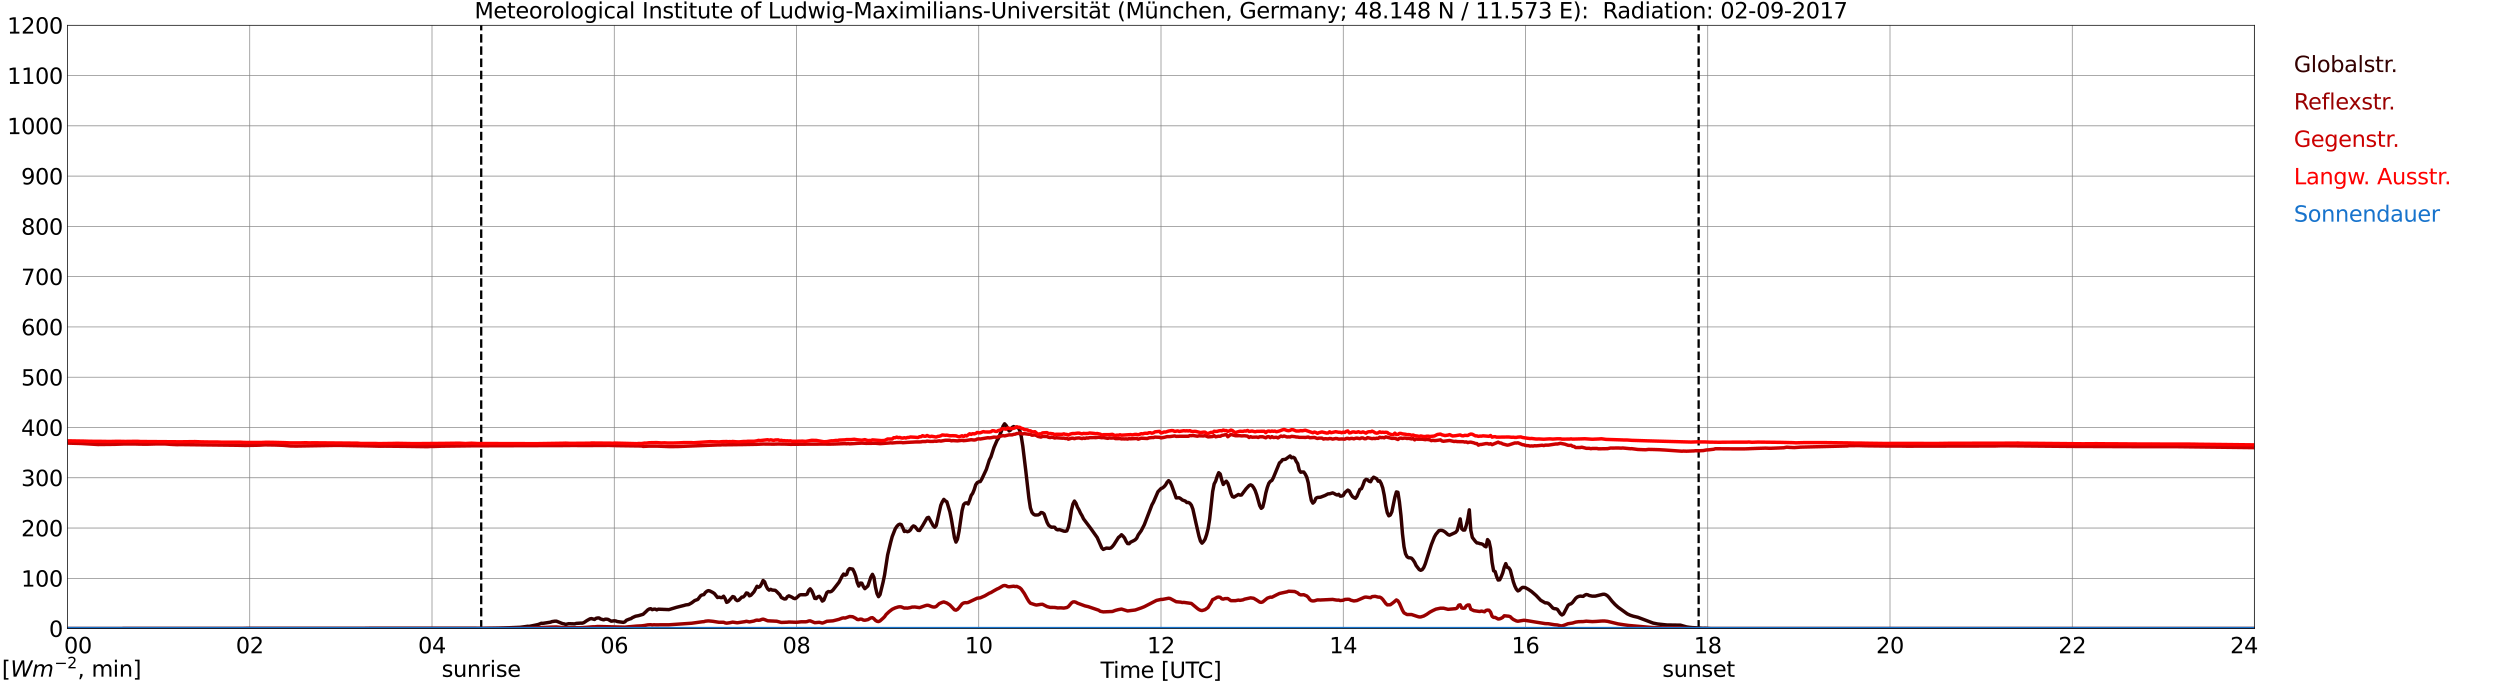 <?xml version="1.0" encoding="utf-8" standalone="no"?>
<!DOCTYPE svg PUBLIC "-//W3C//DTD SVG 1.1//EN"
  "http://www.w3.org/Graphics/SVG/1.1/DTD/svg11.dtd">
<svg xmlns:xlink="http://www.w3.org/1999/xlink" width="1085.4pt" height="296.64pt" viewBox="0 0 1085.4 296.64" xmlns="http://www.w3.org/2000/svg" version="1.1">
 <defs>
  <style type="text/css">*{stroke-linejoin: round; stroke-linecap: butt}</style>
 </defs>
 <g id="figure_1">
  <g id="patch_1">
   <path d="M 0 296.64 
L 1085.4 296.64 
L 1085.4 0 
L 0 0 
z
" style="fill: #ffffff"/>
  </g>
  <g id="axes_1">
   <g id="patch_2">
    <path d="M 29.306 272.909 
L 978.814 272.909 
L 978.814 10.976 
L 29.306 10.976 
z
" style="fill: #ffffff"/>
   </g>
   <g id="patch_3">
    <path d="M 978.814 272.909 
L 978.814 272.909 
L 978.814 10.976 
L 978.814 10.976 
z
" clip-path="url(#p9e5d9a00ce)" style="fill: #d3d3d3; opacity: 0.25; stroke: #d3d3d3; stroke-linejoin: miter"/>
   </g>
   <g id="matplotlib.axis_1">
    <g id="xtick_1">
     <g id="line2d_1">
      <path d="M 29.306 272.909 
L 29.306 10.976 
" clip-path="url(#p9e5d9a00ce)" style="fill: none; stroke: #808080; stroke-width: 0.3; stroke-linecap: square"/>
     </g>
     <g id="line2d_2"/>
     <g id="text_1">
      <!--    00 -->
      <g transform="translate(18.733 283.627) scale(0.095 -0.095)">
       <defs>
        <path id="DejaVuSans-20" transform="scale(0.016)"/>
        <path id="DejaVuSans-30" d="M 2034 4250 
Q 1547 4250 1301 3770 
Q 1056 3291 1056 2328 
Q 1056 1369 1301 889 
Q 1547 409 2034 409 
Q 2525 409 2770 889 
Q 3016 1369 3016 2328 
Q 3016 3291 2770 3770 
Q 2525 4250 2034 4250 
z
M 2034 4750 
Q 2819 4750 3233 4129 
Q 3647 3509 3647 2328 
Q 3647 1150 3233 529 
Q 2819 -91 2034 -91 
Q 1250 -91 836 529 
Q 422 1150 422 2328 
Q 422 3509 836 4129 
Q 1250 4750 2034 4750 
z
" transform="scale(0.016)"/>
       </defs>
       <use xlink:href="#DejaVuSans-20"/>
       <use xlink:href="#DejaVuSans-20" transform="translate(31.787 0)"/>
       <use xlink:href="#DejaVuSans-20" transform="translate(63.574 0)"/>
       <use xlink:href="#DejaVuSans-30" transform="translate(95.361 0)"/>
       <use xlink:href="#DejaVuSans-30" transform="translate(158.984 0)"/>
      </g>
     </g>
    </g>
    <g id="xtick_2">
     <g id="line2d_3">
      <path d="M 108.431 272.909 
L 108.431 10.976 
" clip-path="url(#p9e5d9a00ce)" style="fill: none; stroke: #808080; stroke-width: 0.3; stroke-linecap: square"/>
     </g>
     <g id="line2d_4"/>
     <g id="text_2">
      <!-- 02 -->
      <g transform="translate(102.387 283.627) scale(0.095 -0.095)">
       <defs>
        <path id="DejaVuSans-32" d="M 1228 531 
L 3431 531 
L 3431 0 
L 469 0 
L 469 531 
Q 828 903 1448 1529 
Q 2069 2156 2228 2338 
Q 2531 2678 2651 2914 
Q 2772 3150 2772 3378 
Q 2772 3750 2511 3984 
Q 2250 4219 1831 4219 
Q 1534 4219 1204 4116 
Q 875 4013 500 3803 
L 500 4441 
Q 881 4594 1212 4672 
Q 1544 4750 1819 4750 
Q 2544 4750 2975 4387 
Q 3406 4025 3406 3419 
Q 3406 3131 3298 2873 
Q 3191 2616 2906 2266 
Q 2828 2175 2409 1742 
Q 1991 1309 1228 531 
z
" transform="scale(0.016)"/>
       </defs>
       <use xlink:href="#DejaVuSans-30"/>
       <use xlink:href="#DejaVuSans-32" transform="translate(63.623 0)"/>
      </g>
     </g>
    </g>
    <g id="xtick_3">
     <g id="line2d_5">
      <path d="M 187.557 272.909 
L 187.557 10.976 
" clip-path="url(#p9e5d9a00ce)" style="fill: none; stroke: #808080; stroke-width: 0.3; stroke-linecap: square"/>
     </g>
     <g id="line2d_6"/>
     <g id="text_3">
      <!-- 04 -->
      <g transform="translate(181.513 283.627) scale(0.095 -0.095)">
       <defs>
        <path id="DejaVuSans-34" d="M 2419 4116 
L 825 1625 
L 2419 1625 
L 2419 4116 
z
M 2253 4666 
L 3047 4666 
L 3047 1625 
L 3713 1625 
L 3713 1100 
L 3047 1100 
L 3047 0 
L 2419 0 
L 2419 1100 
L 313 1100 
L 313 1709 
L 2253 4666 
z
" transform="scale(0.016)"/>
       </defs>
       <use xlink:href="#DejaVuSans-30"/>
       <use xlink:href="#DejaVuSans-34" transform="translate(63.623 0)"/>
      </g>
     </g>
    </g>
    <g id="xtick_4">
     <g id="line2d_7">
      <path d="M 266.683 272.909 
L 266.683 10.976 
" clip-path="url(#p9e5d9a00ce)" style="fill: none; stroke: #808080; stroke-width: 0.3; stroke-linecap: square"/>
     </g>
     <g id="line2d_8"/>
     <g id="text_4">
      <!-- 06 -->
      <g transform="translate(260.638 283.627) scale(0.095 -0.095)">
       <defs>
        <path id="DejaVuSans-36" d="M 2113 2584 
Q 1688 2584 1439 2293 
Q 1191 2003 1191 1497 
Q 1191 994 1439 701 
Q 1688 409 2113 409 
Q 2538 409 2786 701 
Q 3034 994 3034 1497 
Q 3034 2003 2786 2293 
Q 2538 2584 2113 2584 
z
M 3366 4563 
L 3366 3988 
Q 3128 4100 2886 4159 
Q 2644 4219 2406 4219 
Q 1781 4219 1451 3797 
Q 1122 3375 1075 2522 
Q 1259 2794 1537 2939 
Q 1816 3084 2150 3084 
Q 2853 3084 3261 2657 
Q 3669 2231 3669 1497 
Q 3669 778 3244 343 
Q 2819 -91 2113 -91 
Q 1303 -91 875 529 
Q 447 1150 447 2328 
Q 447 3434 972 4092 
Q 1497 4750 2381 4750 
Q 2619 4750 2861 4703 
Q 3103 4656 3366 4563 
z
" transform="scale(0.016)"/>
       </defs>
       <use xlink:href="#DejaVuSans-30"/>
       <use xlink:href="#DejaVuSans-36" transform="translate(63.623 0)"/>
      </g>
     </g>
    </g>
    <g id="xtick_5">
     <g id="line2d_9">
      <path d="M 345.808 272.909 
L 345.808 10.976 
" clip-path="url(#p9e5d9a00ce)" style="fill: none; stroke: #808080; stroke-width: 0.3; stroke-linecap: square"/>
     </g>
     <g id="line2d_10"/>
     <g id="text_5">
      <!-- 08 -->
      <g transform="translate(339.764 283.627) scale(0.095 -0.095)">
       <defs>
        <path id="DejaVuSans-38" d="M 2034 2216 
Q 1584 2216 1326 1975 
Q 1069 1734 1069 1313 
Q 1069 891 1326 650 
Q 1584 409 2034 409 
Q 2484 409 2743 651 
Q 3003 894 3003 1313 
Q 3003 1734 2745 1975 
Q 2488 2216 2034 2216 
z
M 1403 2484 
Q 997 2584 770 2862 
Q 544 3141 544 3541 
Q 544 4100 942 4425 
Q 1341 4750 2034 4750 
Q 2731 4750 3128 4425 
Q 3525 4100 3525 3541 
Q 3525 3141 3298 2862 
Q 3072 2584 2669 2484 
Q 3125 2378 3379 2068 
Q 3634 1759 3634 1313 
Q 3634 634 3220 271 
Q 2806 -91 2034 -91 
Q 1263 -91 848 271 
Q 434 634 434 1313 
Q 434 1759 690 2068 
Q 947 2378 1403 2484 
z
M 1172 3481 
Q 1172 3119 1398 2916 
Q 1625 2713 2034 2713 
Q 2441 2713 2670 2916 
Q 2900 3119 2900 3481 
Q 2900 3844 2670 4047 
Q 2441 4250 2034 4250 
Q 1625 4250 1398 4047 
Q 1172 3844 1172 3481 
z
" transform="scale(0.016)"/>
       </defs>
       <use xlink:href="#DejaVuSans-30"/>
       <use xlink:href="#DejaVuSans-38" transform="translate(63.623 0)"/>
      </g>
     </g>
    </g>
    <g id="xtick_6">
     <g id="line2d_11">
      <path d="M 424.934 272.909 
L 424.934 10.976 
" clip-path="url(#p9e5d9a00ce)" style="fill: none; stroke: #808080; stroke-width: 0.3; stroke-linecap: square"/>
     </g>
     <g id="line2d_12"/>
     <g id="text_6">
      <!-- 10 -->
      <g transform="translate(418.89 283.627) scale(0.095 -0.095)">
       <defs>
        <path id="DejaVuSans-31" d="M 794 531 
L 1825 531 
L 1825 4091 
L 703 3866 
L 703 4441 
L 1819 4666 
L 2450 4666 
L 2450 531 
L 3481 531 
L 3481 0 
L 794 0 
L 794 531 
z
" transform="scale(0.016)"/>
       </defs>
       <use xlink:href="#DejaVuSans-31"/>
       <use xlink:href="#DejaVuSans-30" transform="translate(63.623 0)"/>
      </g>
     </g>
    </g>
    <g id="xtick_7">
     <g id="line2d_13">
      <path d="M 504.06 272.909 
L 504.06 10.976 
" clip-path="url(#p9e5d9a00ce)" style="fill: none; stroke: #808080; stroke-width: 0.3; stroke-linecap: square"/>
     </g>
     <g id="line2d_14"/>
     <g id="text_7">
      <!-- 12 -->
      <g transform="translate(498.015 283.627) scale(0.095 -0.095)">
       <use xlink:href="#DejaVuSans-31"/>
       <use xlink:href="#DejaVuSans-32" transform="translate(63.623 0)"/>
      </g>
     </g>
    </g>
    <g id="xtick_8">
     <g id="line2d_15">
      <path d="M 583.185 272.909 
L 583.185 10.976 
" clip-path="url(#p9e5d9a00ce)" style="fill: none; stroke: #808080; stroke-width: 0.3; stroke-linecap: square"/>
     </g>
     <g id="line2d_16"/>
     <g id="text_8">
      <!-- 14 -->
      <g transform="translate(577.141 283.627) scale(0.095 -0.095)">
       <use xlink:href="#DejaVuSans-31"/>
       <use xlink:href="#DejaVuSans-34" transform="translate(63.623 0)"/>
      </g>
     </g>
    </g>
    <g id="xtick_9">
     <g id="line2d_17">
      <path d="M 662.311 272.909 
L 662.311 10.976 
" clip-path="url(#p9e5d9a00ce)" style="fill: none; stroke: #808080; stroke-width: 0.3; stroke-linecap: square"/>
     </g>
     <g id="line2d_18"/>
     <g id="text_9">
      <!-- 16 -->
      <g transform="translate(656.267 283.627) scale(0.095 -0.095)">
       <use xlink:href="#DejaVuSans-31"/>
       <use xlink:href="#DejaVuSans-36" transform="translate(63.623 0)"/>
      </g>
     </g>
    </g>
    <g id="xtick_10">
     <g id="line2d_19">
      <path d="M 741.437 272.909 
L 741.437 10.976 
" clip-path="url(#p9e5d9a00ce)" style="fill: none; stroke: #808080; stroke-width: 0.3; stroke-linecap: square"/>
     </g>
     <g id="line2d_20"/>
     <g id="text_10">
      <!-- 18 -->
      <g transform="translate(735.392 283.627) scale(0.095 -0.095)">
       <use xlink:href="#DejaVuSans-31"/>
       <use xlink:href="#DejaVuSans-38" transform="translate(63.623 0)"/>
      </g>
     </g>
    </g>
    <g id="xtick_11">
     <g id="line2d_21">
      <path d="M 820.562 272.909 
L 820.562 10.976 
" clip-path="url(#p9e5d9a00ce)" style="fill: none; stroke: #808080; stroke-width: 0.3; stroke-linecap: square"/>
     </g>
     <g id="line2d_22"/>
     <g id="text_11">
      <!-- 20 -->
      <g transform="translate(814.518 283.627) scale(0.095 -0.095)">
       <use xlink:href="#DejaVuSans-32"/>
       <use xlink:href="#DejaVuSans-30" transform="translate(63.623 0)"/>
      </g>
     </g>
    </g>
    <g id="xtick_12">
     <g id="line2d_23">
      <path d="M 899.688 272.909 
L 899.688 10.976 
" clip-path="url(#p9e5d9a00ce)" style="fill: none; stroke: #808080; stroke-width: 0.3; stroke-linecap: square"/>
     </g>
     <g id="line2d_24"/>
     <g id="text_12">
      <!-- 22 -->
      <g transform="translate(893.644 283.627) scale(0.095 -0.095)">
       <use xlink:href="#DejaVuSans-32"/>
       <use xlink:href="#DejaVuSans-32" transform="translate(63.623 0)"/>
      </g>
     </g>
    </g>
    <g id="xtick_13">
     <g id="line2d_25">
      <path d="M 978.814 272.909 
L 978.814 10.976 
" clip-path="url(#p9e5d9a00ce)" style="fill: none; stroke: #808080; stroke-width: 0.3; stroke-linecap: square"/>
     </g>
     <g id="line2d_26"/>
     <g id="text_13">
      <!-- 24    -->
      <g transform="translate(968.241 283.627) scale(0.095 -0.095)">
       <use xlink:href="#DejaVuSans-32"/>
       <use xlink:href="#DejaVuSans-34" transform="translate(63.623 0)"/>
       <use xlink:href="#DejaVuSans-20" transform="translate(127.246 0)"/>
       <use xlink:href="#DejaVuSans-20" transform="translate(159.033 0)"/>
       <use xlink:href="#DejaVuSans-20" transform="translate(190.82 0)"/>
      </g>
     </g>
    </g>
    <g id="text_14">
     <!-- Time [UTC] -->
     <g transform="translate(477.806 294.322) scale(0.095 -0.095)">
      <defs>
       <path id="DejaVuSans-54" d="M -19 4666 
L 3928 4666 
L 3928 4134 
L 2272 4134 
L 2272 0 
L 1638 0 
L 1638 4134 
L -19 4134 
L -19 4666 
z
" transform="scale(0.016)"/>
       <path id="DejaVuSans-69" d="M 603 3500 
L 1178 3500 
L 1178 0 
L 603 0 
L 603 3500 
z
M 603 4863 
L 1178 4863 
L 1178 4134 
L 603 4134 
L 603 4863 
z
" transform="scale(0.016)"/>
       <path id="DejaVuSans-6d" d="M 3328 2828 
Q 3544 3216 3844 3400 
Q 4144 3584 4550 3584 
Q 5097 3584 5394 3201 
Q 5691 2819 5691 2113 
L 5691 0 
L 5113 0 
L 5113 2094 
Q 5113 2597 4934 2840 
Q 4756 3084 4391 3084 
Q 3944 3084 3684 2787 
Q 3425 2491 3425 1978 
L 3425 0 
L 2847 0 
L 2847 2094 
Q 2847 2600 2669 2842 
Q 2491 3084 2119 3084 
Q 1678 3084 1418 2786 
Q 1159 2488 1159 1978 
L 1159 0 
L 581 0 
L 581 3500 
L 1159 3500 
L 1159 2956 
Q 1356 3278 1631 3431 
Q 1906 3584 2284 3584 
Q 2666 3584 2933 3390 
Q 3200 3197 3328 2828 
z
" transform="scale(0.016)"/>
       <path id="DejaVuSans-65" d="M 3597 1894 
L 3597 1613 
L 953 1613 
Q 991 1019 1311 708 
Q 1631 397 2203 397 
Q 2534 397 2845 478 
Q 3156 559 3463 722 
L 3463 178 
Q 3153 47 2828 -22 
Q 2503 -91 2169 -91 
Q 1331 -91 842 396 
Q 353 884 353 1716 
Q 353 2575 817 3079 
Q 1281 3584 2069 3584 
Q 2775 3584 3186 3129 
Q 3597 2675 3597 1894 
z
M 3022 2063 
Q 3016 2534 2758 2815 
Q 2500 3097 2075 3097 
Q 1594 3097 1305 2825 
Q 1016 2553 972 2059 
L 3022 2063 
z
" transform="scale(0.016)"/>
       <path id="DejaVuSans-5b" d="M 550 4863 
L 1875 4863 
L 1875 4416 
L 1125 4416 
L 1125 -397 
L 1875 -397 
L 1875 -844 
L 550 -844 
L 550 4863 
z
" transform="scale(0.016)"/>
       <path id="DejaVuSans-55" d="M 556 4666 
L 1191 4666 
L 1191 1831 
Q 1191 1081 1462 751 
Q 1734 422 2344 422 
Q 2950 422 3222 751 
Q 3494 1081 3494 1831 
L 3494 4666 
L 4128 4666 
L 4128 1753 
Q 4128 841 3676 375 
Q 3225 -91 2344 -91 
Q 1459 -91 1007 375 
Q 556 841 556 1753 
L 556 4666 
z
" transform="scale(0.016)"/>
       <path id="DejaVuSans-43" d="M 4122 4306 
L 4122 3641 
Q 3803 3938 3442 4084 
Q 3081 4231 2675 4231 
Q 1875 4231 1450 3742 
Q 1025 3253 1025 2328 
Q 1025 1406 1450 917 
Q 1875 428 2675 428 
Q 3081 428 3442 575 
Q 3803 722 4122 1019 
L 4122 359 
Q 3791 134 3420 21 
Q 3050 -91 2638 -91 
Q 1578 -91 968 557 
Q 359 1206 359 2328 
Q 359 3453 968 4101 
Q 1578 4750 2638 4750 
Q 3056 4750 3426 4639 
Q 3797 4528 4122 4306 
z
" transform="scale(0.016)"/>
       <path id="DejaVuSans-5d" d="M 1947 4863 
L 1947 -844 
L 622 -844 
L 622 -397 
L 1369 -397 
L 1369 4416 
L 622 4416 
L 622 4863 
L 1947 4863 
z
" transform="scale(0.016)"/>
      </defs>
      <use xlink:href="#DejaVuSans-54"/>
      <use xlink:href="#DejaVuSans-69" transform="translate(57.959 0)"/>
      <use xlink:href="#DejaVuSans-6d" transform="translate(85.742 0)"/>
      <use xlink:href="#DejaVuSans-65" transform="translate(183.154 0)"/>
      <use xlink:href="#DejaVuSans-20" transform="translate(244.678 0)"/>
      <use xlink:href="#DejaVuSans-5b" transform="translate(276.465 0)"/>
      <use xlink:href="#DejaVuSans-55" transform="translate(315.479 0)"/>
      <use xlink:href="#DejaVuSans-54" transform="translate(388.672 0)"/>
      <use xlink:href="#DejaVuSans-43" transform="translate(443.881 0)"/>
      <use xlink:href="#DejaVuSans-5d" transform="translate(513.705 0)"/>
     </g>
    </g>
   </g>
   <g id="matplotlib.axis_2">
    <g id="ytick_1">
     <g id="line2d_27">
      <path d="M 29.306 272.909 
L 978.814 272.909 
" clip-path="url(#p9e5d9a00ce)" style="fill: none; stroke: #808080; stroke-width: 0.3; stroke-linecap: square"/>
     </g>
     <g id="line2d_28"/>
     <g id="text_15">
      <!-- 0 -->
      <g transform="translate(21.261 276.518) scale(0.095 -0.095)">
       <use xlink:href="#DejaVuSans-30"/>
      </g>
     </g>
    </g>
    <g id="ytick_2">
     <g id="line2d_29">
      <path d="M 29.306 251.081 
L 978.814 251.081 
" clip-path="url(#p9e5d9a00ce)" style="fill: none; stroke: #808080; stroke-width: 0.3; stroke-linecap: square"/>
     </g>
     <g id="line2d_30"/>
     <g id="text_16">
      <!-- 100 -->
      <g transform="translate(9.173 254.69) scale(0.095 -0.095)">
       <use xlink:href="#DejaVuSans-31"/>
       <use xlink:href="#DejaVuSans-30" transform="translate(63.623 0)"/>
       <use xlink:href="#DejaVuSans-30" transform="translate(127.246 0)"/>
      </g>
     </g>
    </g>
    <g id="ytick_3">
     <g id="line2d_31">
      <path d="M 29.306 229.253 
L 978.814 229.253 
" clip-path="url(#p9e5d9a00ce)" style="fill: none; stroke: #808080; stroke-width: 0.3; stroke-linecap: square"/>
     </g>
     <g id="line2d_32"/>
     <g id="text_17">
      <!-- 200 -->
      <g transform="translate(9.173 232.863) scale(0.095 -0.095)">
       <use xlink:href="#DejaVuSans-32"/>
       <use xlink:href="#DejaVuSans-30" transform="translate(63.623 0)"/>
       <use xlink:href="#DejaVuSans-30" transform="translate(127.246 0)"/>
      </g>
     </g>
    </g>
    <g id="ytick_4">
     <g id="line2d_33">
      <path d="M 29.306 207.426 
L 978.814 207.426 
" clip-path="url(#p9e5d9a00ce)" style="fill: none; stroke: #808080; stroke-width: 0.3; stroke-linecap: square"/>
     </g>
     <g id="line2d_34"/>
     <g id="text_18">
      <!-- 300 -->
      <g transform="translate(9.173 211.035) scale(0.095 -0.095)">
       <defs>
        <path id="DejaVuSans-33" d="M 2597 2516 
Q 3050 2419 3304 2112 
Q 3559 1806 3559 1356 
Q 3559 666 3084 287 
Q 2609 -91 1734 -91 
Q 1441 -91 1130 -33 
Q 819 25 488 141 
L 488 750 
Q 750 597 1062 519 
Q 1375 441 1716 441 
Q 2309 441 2620 675 
Q 2931 909 2931 1356 
Q 2931 1769 2642 2001 
Q 2353 2234 1838 2234 
L 1294 2234 
L 1294 2753 
L 1863 2753 
Q 2328 2753 2575 2939 
Q 2822 3125 2822 3475 
Q 2822 3834 2567 4026 
Q 2313 4219 1838 4219 
Q 1578 4219 1281 4162 
Q 984 4106 628 3988 
L 628 4550 
Q 988 4650 1302 4700 
Q 1616 4750 1894 4750 
Q 2613 4750 3031 4423 
Q 3450 4097 3450 3541 
Q 3450 3153 3228 2886 
Q 3006 2619 2597 2516 
z
" transform="scale(0.016)"/>
       </defs>
       <use xlink:href="#DejaVuSans-33"/>
       <use xlink:href="#DejaVuSans-30" transform="translate(63.623 0)"/>
       <use xlink:href="#DejaVuSans-30" transform="translate(127.246 0)"/>
      </g>
     </g>
    </g>
    <g id="ytick_5">
     <g id="line2d_35">
      <path d="M 29.306 185.598 
L 978.814 185.598 
" clip-path="url(#p9e5d9a00ce)" style="fill: none; stroke: #808080; stroke-width: 0.3; stroke-linecap: square"/>
     </g>
     <g id="line2d_36"/>
     <g id="text_19">
      <!-- 400 -->
      <g transform="translate(9.173 189.207) scale(0.095 -0.095)">
       <use xlink:href="#DejaVuSans-34"/>
       <use xlink:href="#DejaVuSans-30" transform="translate(63.623 0)"/>
       <use xlink:href="#DejaVuSans-30" transform="translate(127.246 0)"/>
      </g>
     </g>
    </g>
    <g id="ytick_6">
     <g id="line2d_37">
      <path d="M 29.306 163.77 
L 978.814 163.77 
" clip-path="url(#p9e5d9a00ce)" style="fill: none; stroke: #808080; stroke-width: 0.3; stroke-linecap: square"/>
     </g>
     <g id="line2d_38"/>
     <g id="text_20">
      <!-- 500 -->
      <g transform="translate(9.173 167.379) scale(0.095 -0.095)">
       <defs>
        <path id="DejaVuSans-35" d="M 691 4666 
L 3169 4666 
L 3169 4134 
L 1269 4134 
L 1269 2991 
Q 1406 3038 1543 3061 
Q 1681 3084 1819 3084 
Q 2600 3084 3056 2656 
Q 3513 2228 3513 1497 
Q 3513 744 3044 326 
Q 2575 -91 1722 -91 
Q 1428 -91 1123 -41 
Q 819 9 494 109 
L 494 744 
Q 775 591 1075 516 
Q 1375 441 1709 441 
Q 2250 441 2565 725 
Q 2881 1009 2881 1497 
Q 2881 1984 2565 2268 
Q 2250 2553 1709 2553 
Q 1456 2553 1204 2497 
Q 953 2441 691 2322 
L 691 4666 
z
" transform="scale(0.016)"/>
       </defs>
       <use xlink:href="#DejaVuSans-35"/>
       <use xlink:href="#DejaVuSans-30" transform="translate(63.623 0)"/>
       <use xlink:href="#DejaVuSans-30" transform="translate(127.246 0)"/>
      </g>
     </g>
    </g>
    <g id="ytick_7">
     <g id="line2d_39">
      <path d="M 29.306 141.942 
L 978.814 141.942 
" clip-path="url(#p9e5d9a00ce)" style="fill: none; stroke: #808080; stroke-width: 0.3; stroke-linecap: square"/>
     </g>
     <g id="line2d_40"/>
     <g id="text_21">
      <!-- 600 -->
      <g transform="translate(9.173 145.551) scale(0.095 -0.095)">
       <use xlink:href="#DejaVuSans-36"/>
       <use xlink:href="#DejaVuSans-30" transform="translate(63.623 0)"/>
       <use xlink:href="#DejaVuSans-30" transform="translate(127.246 0)"/>
      </g>
     </g>
    </g>
    <g id="ytick_8">
     <g id="line2d_41">
      <path d="M 29.306 120.114 
L 978.814 120.114 
" clip-path="url(#p9e5d9a00ce)" style="fill: none; stroke: #808080; stroke-width: 0.3; stroke-linecap: square"/>
     </g>
     <g id="line2d_42"/>
     <g id="text_22">
      <!-- 700 -->
      <g transform="translate(9.173 123.724) scale(0.095 -0.095)">
       <defs>
        <path id="DejaVuSans-37" d="M 525 4666 
L 3525 4666 
L 3525 4397 
L 1831 0 
L 1172 0 
L 2766 4134 
L 525 4134 
L 525 4666 
z
" transform="scale(0.016)"/>
       </defs>
       <use xlink:href="#DejaVuSans-37"/>
       <use xlink:href="#DejaVuSans-30" transform="translate(63.623 0)"/>
       <use xlink:href="#DejaVuSans-30" transform="translate(127.246 0)"/>
      </g>
     </g>
    </g>
    <g id="ytick_9">
     <g id="line2d_43">
      <path d="M 29.306 98.287 
L 978.814 98.287 
" clip-path="url(#p9e5d9a00ce)" style="fill: none; stroke: #808080; stroke-width: 0.3; stroke-linecap: square"/>
     </g>
     <g id="line2d_44"/>
     <g id="text_23">
      <!-- 800 -->
      <g transform="translate(9.173 101.896) scale(0.095 -0.095)">
       <use xlink:href="#DejaVuSans-38"/>
       <use xlink:href="#DejaVuSans-30" transform="translate(63.623 0)"/>
       <use xlink:href="#DejaVuSans-30" transform="translate(127.246 0)"/>
      </g>
     </g>
    </g>
    <g id="ytick_10">
     <g id="line2d_45">
      <path d="M 29.306 76.459 
L 978.814 76.459 
" clip-path="url(#p9e5d9a00ce)" style="fill: none; stroke: #808080; stroke-width: 0.3; stroke-linecap: square"/>
     </g>
     <g id="line2d_46"/>
     <g id="text_24">
      <!-- 900 -->
      <g transform="translate(9.173 80.068) scale(0.095 -0.095)">
       <defs>
        <path id="DejaVuSans-39" d="M 703 97 
L 703 672 
Q 941 559 1184 500 
Q 1428 441 1663 441 
Q 2288 441 2617 861 
Q 2947 1281 2994 2138 
Q 2813 1869 2534 1725 
Q 2256 1581 1919 1581 
Q 1219 1581 811 2004 
Q 403 2428 403 3163 
Q 403 3881 828 4315 
Q 1253 4750 1959 4750 
Q 2769 4750 3195 4129 
Q 3622 3509 3622 2328 
Q 3622 1225 3098 567 
Q 2575 -91 1691 -91 
Q 1453 -91 1209 -44 
Q 966 3 703 97 
z
M 1959 2075 
Q 2384 2075 2632 2365 
Q 2881 2656 2881 3163 
Q 2881 3666 2632 3958 
Q 2384 4250 1959 4250 
Q 1534 4250 1286 3958 
Q 1038 3666 1038 3163 
Q 1038 2656 1286 2365 
Q 1534 2075 1959 2075 
z
" transform="scale(0.016)"/>
       </defs>
       <use xlink:href="#DejaVuSans-39"/>
       <use xlink:href="#DejaVuSans-30" transform="translate(63.623 0)"/>
       <use xlink:href="#DejaVuSans-30" transform="translate(127.246 0)"/>
      </g>
     </g>
    </g>
    <g id="ytick_11">
     <g id="line2d_47">
      <path d="M 29.306 54.631 
L 978.814 54.631 
" clip-path="url(#p9e5d9a00ce)" style="fill: none; stroke: #808080; stroke-width: 0.3; stroke-linecap: square"/>
     </g>
     <g id="line2d_48"/>
     <g id="text_25">
      <!-- 1000 -->
      <g transform="translate(3.128 58.24) scale(0.095 -0.095)">
       <use xlink:href="#DejaVuSans-31"/>
       <use xlink:href="#DejaVuSans-30" transform="translate(63.623 0)"/>
       <use xlink:href="#DejaVuSans-30" transform="translate(127.246 0)"/>
       <use xlink:href="#DejaVuSans-30" transform="translate(190.869 0)"/>
      </g>
     </g>
    </g>
    <g id="ytick_12">
     <g id="line2d_49">
      <path d="M 29.306 32.803 
L 978.814 32.803 
" clip-path="url(#p9e5d9a00ce)" style="fill: none; stroke: #808080; stroke-width: 0.3; stroke-linecap: square"/>
     </g>
     <g id="line2d_50"/>
     <g id="text_26">
      <!-- 1100 -->
      <g transform="translate(3.128 36.413) scale(0.095 -0.095)">
       <use xlink:href="#DejaVuSans-31"/>
       <use xlink:href="#DejaVuSans-31" transform="translate(63.623 0)"/>
       <use xlink:href="#DejaVuSans-30" transform="translate(127.246 0)"/>
       <use xlink:href="#DejaVuSans-30" transform="translate(190.869 0)"/>
      </g>
     </g>
    </g>
    <g id="ytick_13">
     <g id="line2d_51">
      <path d="M 29.306 10.976 
L 978.814 10.976 
" clip-path="url(#p9e5d9a00ce)" style="fill: none; stroke: #808080; stroke-width: 0.3; stroke-linecap: square"/>
     </g>
     <g id="line2d_52"/>
     <g id="text_27">
      <!-- 1200 -->
      <g transform="translate(3.128 14.585) scale(0.095 -0.095)">
       <use xlink:href="#DejaVuSans-31"/>
       <use xlink:href="#DejaVuSans-32" transform="translate(63.623 0)"/>
       <use xlink:href="#DejaVuSans-30" transform="translate(127.246 0)"/>
       <use xlink:href="#DejaVuSans-30" transform="translate(190.869 0)"/>
      </g>
     </g>
    </g>
   </g>
   <g id="line2d_53">
    <path d="M 208.921 272.909 
L 208.921 10.976 
" clip-path="url(#p9e5d9a00ce)" style="fill: none; stroke-dasharray: 3.7,1.6; stroke-dashoffset: 0; stroke: #000000"/>
   </g>
   <g id="line2d_54">
    <path d="M 737.48 272.909 
L 737.48 10.976 
" clip-path="url(#p9e5d9a00ce)" style="fill: none; stroke-dasharray: 3.7,1.6; stroke-dashoffset: 0; stroke: #000000"/>
   </g>
   <g id="line2d_55">
    <path d="M 29.306 272.909 
L 204.701 272.813 
L 206.02 272.832 
L 209.317 272.854 
L 214.592 272.769 
L 216.57 272.728 
L 225.801 272.348 
L 227.779 272.092 
L 229.098 271.903 
L 229.757 271.944 
L 232.395 271.416 
L 233.714 271.121 
L 235.033 270.591 
L 235.692 270.634 
L 238.989 270.126 
L 239.648 269.873 
L 240.967 269.683 
L 241.626 269.702 
L 244.264 270.761 
L 244.923 270.866 
L 245.583 271.099 
L 246.901 270.781 
L 249.539 270.866 
L 250.198 270.654 
L 252.176 270.527 
L 252.836 270.549 
L 253.495 270.316 
L 254.814 269.427 
L 256.133 268.687 
L 256.792 268.561 
L 258.111 268.941 
L 258.77 268.456 
L 259.43 268.308 
L 260.089 268.286 
L 260.748 268.731 
L 262.067 269.111 
L 262.726 268.836 
L 263.386 268.814 
L 264.045 268.941 
L 265.364 269.702 
L 266.683 269.512 
L 267.342 269.598 
L 268.002 269.851 
L 270.639 270.211 
L 271.298 269.977 
L 271.958 269.301 
L 273.277 268.772 
L 273.936 268.583 
L 274.595 268.137 
L 275.914 267.546 
L 277.233 267.293 
L 279.211 266.699 
L 280.53 265.472 
L 281.189 264.817 
L 281.849 264.416 
L 282.508 264.267 
L 283.167 264.691 
L 283.827 264.479 
L 284.486 264.457 
L 285.145 264.776 
L 285.805 264.479 
L 290.42 264.669 
L 291.739 264.267 
L 293.717 263.676 
L 297.014 262.851 
L 297.674 262.639 
L 298.992 262.469 
L 300.311 261.729 
L 301.63 260.735 
L 302.949 260.249 
L 304.267 258.557 
L 304.927 258.282 
L 305.586 258.155 
L 306.246 257.245 
L 306.905 256.695 
L 307.564 256.42 
L 308.224 256.59 
L 309.543 257.267 
L 310.202 257.732 
L 311.521 259.424 
L 312.18 259.253 
L 312.839 259.445 
L 313.499 259.445 
L 314.158 258.852 
L 314.818 259.91 
L 315.477 261.517 
L 316.136 261.242 
L 318.114 259 
L 318.774 259.212 
L 319.433 260.334 
L 320.093 260.777 
L 320.752 260.546 
L 322.071 259.234 
L 322.73 259.17 
L 323.39 258.494 
L 324.049 257.435 
L 324.708 257.605 
L 325.368 258.684 
L 326.027 258.409 
L 327.346 256.948 
L 328.665 254.539 
L 329.324 254.96 
L 329.983 254.622 
L 330.643 253.502 
L 331.302 252.022 
L 331.961 252.613 
L 332.621 254.41 
L 333.28 255.636 
L 333.94 256.208 
L 334.599 255.87 
L 335.258 256.187 
L 336.577 256.294 
L 337.236 256.863 
L 338.555 258.219 
L 339.215 259.402 
L 340.533 260.059 
L 341.193 259.995 
L 341.852 259.044 
L 342.512 258.684 
L 343.83 259.275 
L 344.49 259.72 
L 345.149 259.91 
L 345.808 259.572 
L 347.127 258.345 
L 347.787 258.197 
L 349.765 258.219 
L 350.424 257.922 
L 351.083 256.357 
L 351.743 255.658 
L 352.402 256.462 
L 353.062 257.944 
L 353.721 259.784 
L 354.38 259.867 
L 355.04 259.107 
L 355.699 258.895 
L 356.359 259.699 
L 357.018 260.967 
L 357.677 260.565 
L 358.996 257.245 
L 359.655 256.822 
L 360.315 256.97 
L 360.974 256.758 
L 361.634 256.167 
L 364.271 252.781 
L 365.59 250.201 
L 366.249 249.228 
L 366.909 249.715 
L 367.568 249.376 
L 368.227 247.536 
L 368.887 246.86 
L 370.206 247.093 
L 370.865 248.361 
L 371.524 250.16 
L 372.184 252.908 
L 372.843 254.453 
L 373.502 253.142 
L 374.162 253.205 
L 374.821 254.622 
L 375.481 255.573 
L 376.799 254.41 
L 378.118 250.498 
L 378.777 249.357 
L 379.437 250.71 
L 380.096 254.897 
L 380.756 257.732 
L 381.415 259.044 
L 382.074 258.155 
L 383.393 252.781 
L 384.053 249.566 
L 385.371 240.938 
L 386.69 235.439 
L 387.349 232.986 
L 388.668 229.622 
L 389.328 228.607 
L 389.987 227.887 
L 390.646 227.57 
L 391.306 227.782 
L 391.965 229.114 
L 392.624 230.742 
L 393.284 230.552 
L 393.943 230.849 
L 394.603 230.659 
L 395.262 230.065 
L 395.921 228.924 
L 396.581 228.332 
L 397.24 228.627 
L 398.559 230.257 
L 399.218 230.321 
L 400.537 228.269 
L 402.515 224.842 
L 403.175 224.608 
L 405.153 228.247 
L 405.812 228.902 
L 406.471 228.184 
L 408.45 219.385 
L 409.109 217.883 
L 409.768 216.805 
L 410.428 217.46 
L 411.087 217.861 
L 412.406 222.218 
L 413.065 225.477 
L 414.384 233.429 
L 415.043 235.354 
L 415.703 234.084 
L 416.362 230.742 
L 417.681 221.753 
L 418.34 219.11 
L 419 218.433 
L 419.659 218.307 
L 420.318 218.813 
L 420.978 217.143 
L 421.637 215.113 
L 422.297 214.181 
L 422.956 212.575 
L 423.615 210.481 
L 424.275 209.528 
L 424.934 209.189 
L 425.593 209.084 
L 426.253 208.006 
L 428.231 203.796 
L 429.55 199.672 
L 430.209 198.404 
L 431.528 194.3 
L 432.847 191.253 
L 433.506 190.26 
L 434.825 187.045 
L 435.484 185.037 
L 436.144 184 
L 436.803 184.696 
L 438.122 187.067 
L 438.781 186.685 
L 439.44 185.565 
L 440.1 185.205 
L 440.759 185.585 
L 441.419 185.543 
L 442.078 185.65 
L 442.737 186.877 
L 443.397 189.54 
L 444.056 193.687 
L 445.375 204.601 
L 446.694 216.211 
L 447.353 220.485 
L 448.012 222.43 
L 448.672 223.214 
L 449.331 223.593 
L 450.65 223.574 
L 451.309 223.277 
L 451.969 222.515 
L 452.628 222.622 
L 453.287 223.128 
L 454.606 226.809 
L 455.266 228.035 
L 455.925 228.564 
L 456.584 228.924 
L 457.244 228.839 
L 457.903 228.924 
L 458.563 229.771 
L 459.222 230.065 
L 459.881 229.897 
L 461.859 230.596 
L 462.519 230.659 
L 463.178 230.467 
L 463.838 228.839 
L 464.497 225.815 
L 465.156 221.563 
L 465.816 218.813 
L 466.475 217.545 
L 467.134 218.497 
L 467.794 220.232 
L 468.453 221.352 
L 469.113 222.79 
L 469.772 223.89 
L 470.431 225.285 
L 473.728 229.664 
L 476.366 233.387 
L 478.344 237.893 
L 479.003 238.526 
L 480.322 237.956 
L 481.641 238.061 
L 482.3 237.893 
L 482.96 237.279 
L 483.619 236.454 
L 485.597 233.324 
L 486.256 232.837 
L 486.916 232.161 
L 487.575 232.774 
L 488.235 233.556 
L 488.894 234.994 
L 489.553 235.989 
L 490.213 236.053 
L 490.872 235.376 
L 492.191 234.741 
L 492.85 234.359 
L 493.51 233.662 
L 494.169 232.244 
L 495.488 230.384 
L 496.807 227.824 
L 499.444 220.972 
L 500.103 219.215 
L 500.763 218.032 
L 502.741 213.483 
L 504.06 212.11 
L 504.719 211.835 
L 505.379 211.304 
L 506.038 210.545 
L 506.697 209.401 
L 507.357 208.683 
L 508.016 209.253 
L 508.675 210.691 
L 510.654 216.17 
L 511.972 216.106 
L 512.632 216.508 
L 513.291 217.058 
L 514.61 217.545 
L 515.269 218.18 
L 515.929 218.136 
L 516.588 218.497 
L 517.247 219.322 
L 517.907 221.055 
L 519.226 227.02 
L 520.544 232.774 
L 521.204 234.931 
L 521.863 235.819 
L 522.522 235.121 
L 523.182 234.106 
L 523.841 232.161 
L 524.501 229.559 
L 525.16 225.519 
L 526.479 213.463 
L 527.138 210.121 
L 527.797 208.873 
L 528.457 206.799 
L 529.116 205.234 
L 529.776 205.806 
L 530.435 208.408 
L 531.094 210.333 
L 531.754 209.528 
L 532.413 208.914 
L 533.073 209.803 
L 533.732 211.708 
L 534.391 214.118 
L 535.051 215.578 
L 535.71 215.853 
L 537.688 214.668 
L 538.348 214.965 
L 539.007 214.902 
L 540.985 212.236 
L 542.304 210.82 
L 542.963 210.501 
L 543.623 210.82 
L 544.282 211.708 
L 544.941 212.954 
L 545.601 214.838 
L 546.919 219.533 
L 547.579 220.697 
L 548.238 220.166 
L 548.898 217.482 
L 549.557 214.076 
L 550.216 211.623 
L 550.876 209.824 
L 551.535 208.98 
L 552.195 208.598 
L 552.854 207.371 
L 555.491 200.962 
L 556.151 200.454 
L 556.81 199.587 
L 558.129 199.397 
L 560.107 197.959 
L 560.766 198.762 
L 561.426 198.531 
L 562.085 198.869 
L 562.745 200.307 
L 563.404 201.279 
L 564.063 204.071 
L 564.723 205.024 
L 565.382 204.918 
L 566.042 204.939 
L 566.701 205.869 
L 567.36 207.203 
L 568.02 209.698 
L 568.679 214.055 
L 569.338 217.292 
L 569.998 218.433 
L 570.657 217.82 
L 571.317 216.318 
L 571.976 215.98 
L 573.295 215.873 
L 575.273 215.113 
L 576.592 214.415 
L 577.251 214.393 
L 578.57 213.991 
L 579.229 214.266 
L 579.889 214.668 
L 580.548 214.902 
L 581.207 214.605 
L 581.867 215.408 
L 582.526 215.366 
L 583.185 215.091 
L 583.845 213.906 
L 585.164 212.786 
L 585.823 213.166 
L 586.482 214.541 
L 587.142 215.556 
L 587.801 216.021 
L 588.46 216.34 
L 589.12 215.535 
L 590.439 212.448 
L 591.098 212.151 
L 591.757 210.608 
L 592.417 208.746 
L 593.076 208.133 
L 593.736 208.301 
L 594.395 208.936 
L 595.054 209.148 
L 595.714 207.899 
L 596.373 207.181 
L 597.692 207.836 
L 598.351 208.936 
L 599.011 208.746 
L 599.67 209.931 
L 600.329 211.835 
L 600.989 215.05 
L 601.648 219.553 
L 602.307 222.622 
L 602.967 223.953 
L 603.626 223.593 
L 604.286 222.199 
L 605.604 215.853 
L 606.264 213.568 
L 606.923 213.738 
L 607.582 217.946 
L 608.242 223.805 
L 608.901 231.759 
L 609.561 237.362 
L 610.22 240.409 
L 610.879 241.699 
L 611.539 242.143 
L 612.198 242.186 
L 612.858 242.354 
L 613.517 243.116 
L 614.176 244.131 
L 614.836 245.548 
L 616.154 247.261 
L 616.814 247.6 
L 617.473 247.305 
L 618.133 246.395 
L 618.792 244.808 
L 620.111 240.621 
L 621.429 236.474 
L 622.748 233.132 
L 623.408 231.969 
L 624.726 230.384 
L 625.386 230.257 
L 626.045 230.277 
L 626.705 230.532 
L 627.364 230.954 
L 628.683 232.117 
L 629.342 232.351 
L 631.32 231.44 
L 631.98 231.124 
L 632.639 230.321 
L 633.958 225.285 
L 634.617 229.559 
L 635.276 230.15 
L 635.936 230.109 
L 636.595 228.162 
L 637.255 225.35 
L 637.914 221.352 
L 638.573 230.277 
L 639.233 233.344 
L 640.552 235.057 
L 641.211 235.714 
L 641.87 235.778 
L 642.53 236.031 
L 643.189 236.116 
L 643.848 236.391 
L 644.508 237.068 
L 645.167 237.406 
L 645.827 234.276 
L 646.486 235.079 
L 647.145 238.104 
L 647.805 244.194 
L 648.464 247.811 
L 649.123 248.15 
L 649.783 250.35 
L 650.442 251.83 
L 651.102 251.725 
L 651.761 250.413 
L 652.42 248.763 
L 653.08 246.309 
L 653.739 244.703 
L 654.399 246.309 
L 655.058 246.521 
L 655.717 247.536 
L 657.036 252.613 
L 657.695 254.475 
L 658.355 255.807 
L 659.014 256.547 
L 659.674 256.25 
L 660.333 255.51 
L 660.992 255.023 
L 661.652 255.023 
L 662.311 255.172 
L 663.63 255.912 
L 664.949 256.822 
L 666.927 258.535 
L 668.905 260.609 
L 670.883 261.75 
L 671.542 261.75 
L 672.202 261.962 
L 672.861 262.532 
L 674.18 263.992 
L 674.839 264.267 
L 675.499 264.309 
L 676.158 264.564 
L 677.477 266.467 
L 678.136 266.996 
L 678.796 266.594 
L 680.774 262.807 
L 681.433 262.342 
L 682.092 262.13 
L 682.752 261.561 
L 684.071 259.803 
L 684.73 259.253 
L 685.389 258.959 
L 686.049 258.81 
L 687.368 258.915 
L 688.027 258.409 
L 688.686 258.112 
L 689.346 258.238 
L 690.005 258.557 
L 691.324 258.832 
L 692.643 258.81 
L 695.939 258.007 
L 696.599 258.007 
L 697.258 258.26 
L 697.918 258.705 
L 698.577 259.382 
L 699.896 261.052 
L 701.215 262.469 
L 702.533 263.654 
L 706.49 266.509 
L 707.808 267.122 
L 709.127 267.546 
L 711.105 268.011 
L 717.699 270.506 
L 719.677 270.909 
L 723.633 271.331 
L 729.568 271.416 
L 732.205 272.178 
L 733.524 272.367 
L 734.843 272.494 
L 736.162 272.557 
L 739.459 272.813 
L 740.118 272.749 
L 742.756 272.909 
L 978.154 272.909 
L 978.154 272.909 
" clip-path="url(#p9e5d9a00ce)" style="fill: none; stroke: #330000; stroke-width: 1.5; stroke-linecap: square"/>
   </g>
   <g id="line2d_56">
    <path d="M 29.306 272.909 
L 227.12 272.8 
L 230.417 272.695 
L 234.373 272.461 
L 237.67 272.357 
L 238.989 272.271 
L 241.626 272.208 
L 244.264 272.483 
L 248.88 272.546 
L 252.836 272.483 
L 257.451 272.123 
L 258.111 272.145 
L 259.43 271.996 
L 271.298 272.293 
L 272.617 272.145 
L 273.936 272.04 
L 276.573 271.806 
L 278.552 271.721 
L 279.87 271.553 
L 281.189 271.3 
L 282.508 271.215 
L 283.167 271.342 
L 283.827 271.256 
L 285.145 271.3 
L 287.124 271.256 
L 290.42 271.256 
L 300.311 270.58 
L 304.927 269.945 
L 305.586 269.903 
L 306.246 269.691 
L 307.564 269.565 
L 309.543 269.755 
L 312.18 270.178 
L 314.158 270.156 
L 314.818 270.431 
L 315.477 270.558 
L 316.796 270.368 
L 318.114 270.093 
L 320.093 270.39 
L 323.39 269.903 
L 324.049 269.733 
L 325.368 270.008 
L 327.346 269.628 
L 328.005 269.353 
L 328.665 269.226 
L 329.324 269.312 
L 329.983 269.226 
L 330.643 268.951 
L 331.302 268.803 
L 331.961 268.993 
L 333.28 269.523 
L 337.236 269.713 
L 339.215 270.241 
L 341.852 270.137 
L 342.512 270.052 
L 345.808 270.178 
L 347.787 269.966 
L 349.765 269.966 
L 350.424 269.862 
L 351.083 269.606 
L 351.743 269.543 
L 353.721 270.346 
L 355.699 270.178 
L 357.018 270.516 
L 357.677 270.305 
L 358.996 269.733 
L 361.634 269.543 
L 364.271 268.888 
L 365.59 268.38 
L 366.249 268.253 
L 366.909 268.338 
L 368.887 267.661 
L 370.206 267.766 
L 371.524 268.443 
L 372.184 268.951 
L 372.843 269.015 
L 373.502 268.781 
L 374.162 268.844 
L 374.821 269.205 
L 375.481 269.29 
L 376.799 269.015 
L 378.118 268.253 
L 378.777 268.168 
L 379.437 268.635 
L 380.096 269.331 
L 380.756 269.733 
L 381.415 269.862 
L 382.074 269.565 
L 383.393 268.401 
L 384.053 267.747 
L 384.712 266.795 
L 386.031 265.546 
L 387.349 264.531 
L 388.668 263.918 
L 389.987 263.516 
L 390.646 263.431 
L 391.306 263.494 
L 392.624 264.023 
L 393.284 263.959 
L 393.943 264.023 
L 395.262 263.791 
L 395.921 263.58 
L 397.24 263.536 
L 399.218 263.811 
L 401.856 262.923 
L 402.515 262.774 
L 403.175 262.84 
L 404.493 263.368 
L 405.153 263.536 
L 405.812 263.536 
L 406.471 263.305 
L 407.79 262.056 
L 409.109 261.506 
L 409.768 261.338 
L 411.087 261.803 
L 412.406 262.669 
L 414.384 264.743 
L 415.043 264.911 
L 415.703 264.573 
L 416.362 263.896 
L 417.681 262.204 
L 418.34 261.803 
L 419 261.654 
L 419.659 261.676 
L 420.318 261.569 
L 424.275 259.707 
L 425.593 259.561 
L 427.572 258.692 
L 429.55 257.529 
L 430.209 257.276 
L 431.528 256.494 
L 432.847 255.752 
L 433.506 255.477 
L 435.484 254.316 
L 436.144 254.187 
L 436.803 254.316 
L 437.462 254.674 
L 438.122 254.759 
L 440.1 254.506 
L 440.759 254.674 
L 441.419 254.569 
L 442.737 255.182 
L 443.397 255.774 
L 444.716 257.658 
L 446.034 260.026 
L 446.694 261.104 
L 447.353 261.886 
L 449.331 262.543 
L 449.991 262.691 
L 451.969 262.373 
L 452.628 262.353 
L 454.606 263.368 
L 455.925 263.706 
L 457.903 263.728 
L 459.222 263.938 
L 460.541 263.896 
L 461.859 264.001 
L 463.178 263.77 
L 463.838 263.368 
L 465.156 261.803 
L 465.816 261.338 
L 466.475 261.294 
L 467.134 261.484 
L 467.794 261.866 
L 469.113 262.353 
L 471.091 263.071 
L 472.409 263.368 
L 477.025 264.933 
L 477.685 265.398 
L 479.003 265.651 
L 482.96 265.483 
L 484.278 264.996 
L 485.597 264.658 
L 486.916 264.424 
L 489.553 265.249 
L 490.872 265.081 
L 492.85 264.848 
L 495.488 263.938 
L 496.807 263.409 
L 502.082 260.681 
L 504.06 260.238 
L 504.719 260.238 
L 507.357 259.729 
L 508.016 259.836 
L 510.654 261.253 
L 512.632 261.421 
L 513.291 261.591 
L 513.95 261.528 
L 517.247 261.993 
L 519.885 264.193 
L 520.544 264.658 
L 521.204 264.955 
L 521.863 265.081 
L 523.182 264.699 
L 524.501 263.748 
L 525.819 261.591 
L 526.479 260.321 
L 527.138 260.068 
L 528.457 259.306 
L 529.116 259.223 
L 529.776 259.349 
L 530.435 259.982 
L 531.094 260.111 
L 531.754 259.899 
L 533.073 259.856 
L 534.391 260.788 
L 536.369 260.788 
L 537.688 260.532 
L 538.348 260.659 
L 539.666 260.428 
L 540.326 260.131 
L 542.963 259.561 
L 544.282 259.751 
L 545.601 260.532 
L 546.919 261.401 
L 547.579 261.528 
L 548.238 261.316 
L 550.216 259.707 
L 551.535 259.242 
L 552.195 259.306 
L 554.173 258.291 
L 555.491 257.658 
L 558.129 257.086 
L 558.788 256.959 
L 559.448 256.684 
L 562.085 256.811 
L 563.404 257.424 
L 564.063 258.016 
L 564.723 258.271 
L 566.042 258.206 
L 567.36 258.756 
L 568.02 259.369 
L 568.679 260.321 
L 569.338 260.788 
L 569.998 260.914 
L 570.657 260.851 
L 571.976 260.45 
L 573.295 260.491 
L 578.57 260.238 
L 579.889 260.469 
L 580.548 260.554 
L 581.207 260.513 
L 581.867 260.744 
L 583.185 260.596 
L 583.845 260.257 
L 585.164 260.174 
L 585.823 260.216 
L 586.482 260.576 
L 587.801 260.914 
L 589.12 260.725 
L 592.417 259.286 
L 593.076 259.223 
L 595.054 259.498 
L 595.714 259.031 
L 597.032 258.904 
L 598.351 259.242 
L 599.011 259.242 
L 599.67 259.581 
L 600.329 260.216 
L 601.648 262.015 
L 602.307 262.606 
L 603.626 262.565 
L 604.945 261.591 
L 606.264 260.469 
L 606.923 260.871 
L 607.582 261.908 
L 608.901 264.955 
L 609.561 266.075 
L 610.879 266.814 
L 612.858 266.814 
L 615.495 267.683 
L 616.154 267.851 
L 616.814 267.851 
L 618.133 267.45 
L 619.451 266.71 
L 620.77 265.778 
L 622.089 265.081 
L 623.408 264.468 
L 625.386 264.045 
L 626.705 264.045 
L 628.683 264.551 
L 631.98 264.256 
L 632.639 263.959 
L 633.298 262.755 
L 633.958 262.584 
L 634.617 263.918 
L 635.276 264.086 
L 635.936 263.981 
L 636.595 263.03 
L 637.255 262.648 
L 637.914 262.669 
L 638.573 264.509 
L 639.892 265.123 
L 641.87 265.42 
L 642.53 265.483 
L 643.189 265.293 
L 644.508 265.61 
L 645.167 265.018 
L 645.827 264.87 
L 646.486 264.955 
L 647.145 265.758 
L 647.805 267.576 
L 648.464 268.063 
L 649.123 268.041 
L 650.442 268.762 
L 651.102 268.676 
L 651.761 268.423 
L 652.42 268.041 
L 653.08 267.343 
L 655.058 267.535 
L 655.717 267.766 
L 656.377 268.443 
L 657.036 268.951 
L 658.355 269.587 
L 659.014 269.713 
L 661.652 269.29 
L 663.63 269.565 
L 666.267 270.008 
L 670.883 270.75 
L 672.202 270.792 
L 674.839 271.235 
L 676.158 271.342 
L 677.477 271.68 
L 678.136 271.743 
L 679.455 271.32 
L 680.774 270.792 
L 682.752 270.495 
L 684.071 270.093 
L 685.389 269.903 
L 687.368 269.862 
L 688.686 269.691 
L 691.324 269.881 
L 693.302 269.777 
L 695.28 269.628 
L 696.599 269.606 
L 697.918 269.755 
L 702.533 270.877 
L 705.171 271.278 
L 707.149 271.553 
L 717.04 272.42 
L 719.677 272.527 
L 724.952 272.59 
L 727.59 272.505 
L 730.887 272.717 
L 733.524 272.909 
L 978.154 272.909 
L 978.154 272.909 
" clip-path="url(#p9e5d9a00ce)" style="fill: none; stroke: #990000; stroke-width: 1.5; stroke-linecap: square"/>
   </g>
   <g id="line2d_57">
    <path d="M 29.306 192.382 
L 35.24 192.548 
L 42.493 192.993 
L 49.747 192.914 
L 53.703 192.775 
L 58.319 192.759 
L 60.297 192.823 
L 63.594 192.871 
L 67.55 192.749 
L 71.506 192.729 
L 74.144 192.932 
L 76.781 193.052 
L 78.759 193.03 
L 102.497 193.314 
L 103.816 193.338 
L 106.453 193.403 
L 112.388 193.294 
L 115.025 193.146 
L 119.641 193.222 
L 122.938 193.347 
L 126.235 193.639 
L 128.872 193.663 
L 146.016 193.364 
L 147.994 193.384 
L 159.863 193.598 
L 165.138 193.74 
L 167.116 193.709 
L 177.007 193.803 
L 185.579 193.936 
L 186.898 193.838 
L 188.217 193.844 
L 191.513 193.733 
L 206.02 193.545 
L 208.657 193.547 
L 244.923 193.449 
L 248.88 193.408 
L 252.836 193.438 
L 255.473 193.449 
L 256.792 193.43 
L 258.77 193.406 
L 262.726 193.406 
L 264.045 193.375 
L 268.002 193.493 
L 278.552 193.641 
L 279.211 193.812 
L 281.849 193.691 
L 285.805 193.709 
L 290.42 193.892 
L 291.739 193.899 
L 294.377 193.864 
L 311.521 193.179 
L 312.839 193.185 
L 313.499 193.096 
L 314.818 193.133 
L 316.136 193.089 
L 317.455 193.085 
L 320.752 193.037 
L 322.071 193.026 
L 324.049 192.989 
L 328.665 192.901 
L 331.302 192.777 
L 335.918 192.827 
L 337.896 192.77 
L 341.193 192.816 
L 343.171 192.908 
L 351.083 192.829 
L 357.677 192.805 
L 360.315 192.827 
L 362.293 192.781 
L 366.909 192.609 
L 367.568 192.683 
L 368.227 192.585 
L 368.887 192.705 
L 372.184 192.489 
L 374.162 192.386 
L 376.14 192.498 
L 380.096 192.445 
L 382.074 192.622 
L 386.031 192.327 
L 386.69 192.251 
L 387.349 192.321 
L 389.328 192.14 
L 391.306 192.087 
L 391.965 192.216 
L 393.943 192.061 
L 397.899 191.86 
L 399.218 191.869 
L 399.878 191.836 
L 400.537 191.69 
L 401.856 191.703 
L 402.515 191.507 
L 403.834 191.657 
L 405.153 191.646 
L 405.812 191.502 
L 406.471 191.587 
L 407.79 191.384 
L 408.45 191.522 
L 410.428 191.153 
L 411.746 191.157 
L 412.406 191.157 
L 413.065 191.4 
L 413.725 191.288 
L 415.703 191.413 
L 417.681 191.173 
L 418.34 191.325 
L 419.659 191.188 
L 420.978 191.007 
L 421.637 190.906 
L 422.956 191.053 
L 423.615 190.935 
L 424.275 190.612 
L 424.934 190.518 
L 425.593 190.599 
L 428.89 190.04 
L 429.55 190.112 
L 430.209 190.051 
L 431.528 189.769 
L 432.847 189.865 
L 433.506 189.597 
L 435.484 189.114 
L 436.144 189.267 
L 438.122 188.791 
L 439.44 188.804 
L 440.1 188.573 
L 440.759 188.501 
L 441.419 188.224 
L 442.078 188.202 
L 442.737 187.977 
L 443.397 188.3 
L 444.056 188.368 
L 444.716 188.269 
L 446.694 188.555 
L 447.353 188.551 
L 448.012 188.966 
L 449.331 188.837 
L 449.991 189.095 
L 450.65 189.494 
L 451.969 189.773 
L 452.628 189.47 
L 454.606 189.535 
L 455.266 189.869 
L 455.925 189.97 
L 456.584 189.808 
L 457.244 189.92 
L 457.903 190.188 
L 458.563 190.046 
L 461.2 190.245 
L 461.859 190.227 
L 462.519 190.371 
L 463.178 190.33 
L 463.838 190.681 
L 465.156 190.273 
L 465.816 190.254 
L 466.475 190.461 
L 467.134 190.243 
L 468.453 190.129 
L 469.772 190.417 
L 470.431 190.197 
L 471.091 190.352 
L 471.75 190.103 
L 472.409 190.208 
L 473.069 189.992 
L 475.047 189.968 
L 475.706 190.011 
L 477.025 189.843 
L 478.344 190.042 
L 479.003 189.974 
L 480.981 190.321 
L 481.641 190.107 
L 482.3 190.206 
L 483.619 190.136 
L 484.278 190.435 
L 486.256 190.396 
L 486.916 190.572 
L 487.575 190.522 
L 488.235 190.588 
L 488.894 190.522 
L 489.553 190.649 
L 490.213 190.422 
L 490.872 190.507 
L 493.51 190.369 
L 494.169 190.677 
L 495.488 190.247 
L 498.125 190.389 
L 498.785 190.103 
L 500.103 189.968 
L 500.763 189.979 
L 501.422 189.776 
L 502.741 189.837 
L 503.4 189.861 
L 504.06 190.118 
L 505.379 189.891 
L 506.697 189.562 
L 508.016 189.54 
L 509.994 189.256 
L 510.654 189.463 
L 512.632 189.398 
L 515.929 189.422 
L 516.588 189.099 
L 517.247 189.169 
L 517.907 189.077 
L 519.885 189.389 
L 520.544 189.199 
L 522.522 189.278 
L 523.182 189.14 
L 524.501 189.69 
L 526.479 189.525 
L 527.138 189.145 
L 527.797 189.642 
L 529.116 189.359 
L 529.776 189.437 
L 530.435 189.06 
L 532.413 188.682 
L 533.073 189.614 
L 534.391 188.614 
L 536.369 189.175 
L 538.348 189.162 
L 539.007 189.256 
L 540.326 189.191 
L 541.644 189.359 
L 542.304 189.946 
L 542.963 189.59 
L 543.623 189.819 
L 545.601 189.754 
L 546.26 189.937 
L 546.919 189.636 
L 548.238 189.636 
L 549.557 190.081 
L 550.216 189.616 
L 550.876 189.579 
L 551.535 190.031 
L 552.195 189.57 
L 552.854 189.961 
L 554.173 189.821 
L 554.832 190.138 
L 556.151 189.311 
L 556.81 189.546 
L 557.47 189.289 
L 558.788 189.725 
L 559.448 189.656 
L 560.107 189.712 
L 560.766 189.433 
L 562.085 189.584 
L 562.745 189.728 
L 563.404 189.743 
L 564.063 189.885 
L 566.042 189.889 
L 566.701 189.935 
L 568.02 189.741 
L 568.679 190.057 
L 570.657 189.917 
L 571.976 190.385 
L 572.635 190.212 
L 573.954 190.201 
L 574.613 190.629 
L 575.273 190.454 
L 576.592 190.559 
L 577.251 190.365 
L 577.91 190.426 
L 578.57 190.653 
L 579.889 190.371 
L 580.548 190.422 
L 581.207 190.642 
L 582.526 190.555 
L 583.845 190.666 
L 584.504 190.347 
L 585.164 190.306 
L 585.823 190.548 
L 586.482 190.345 
L 587.142 190.341 
L 587.801 190.542 
L 588.46 190.299 
L 589.12 190.203 
L 590.439 190.463 
L 591.098 190.116 
L 591.757 190.147 
L 592.417 190.502 
L 593.076 190.454 
L 593.736 190.011 
L 595.714 190.452 
L 596.373 190.315 
L 597.032 190.415 
L 597.692 190.245 
L 598.351 190.326 
L 599.011 189.828 
L 599.67 190.011 
L 600.329 189.946 
L 600.989 190.096 
L 601.648 189.693 
L 604.286 190.337 
L 605.604 190.286 
L 606.923 190.817 
L 607.582 190.293 
L 608.242 190.193 
L 608.901 190.371 
L 609.561 190.223 
L 610.22 190.225 
L 610.879 190.389 
L 611.539 190.297 
L 612.858 190.574 
L 613.517 190.389 
L 614.176 190.97 
L 614.836 190.561 
L 615.495 190.692 
L 617.473 190.673 
L 618.792 190.884 
L 619.451 190.769 
L 620.77 190.943 
L 621.429 191.319 
L 622.089 191.149 
L 622.748 191.273 
L 623.408 191.251 
L 624.726 191.081 
L 625.386 190.963 
L 626.045 191.45 
L 626.705 191.585 
L 629.342 191.234 
L 631.32 191.69 
L 631.98 191.592 
L 632.639 191.729 
L 635.276 191.768 
L 635.936 191.945 
L 636.595 191.838 
L 637.255 192.168 
L 637.914 191.982 
L 638.573 191.954 
L 639.892 192.271 
L 640.552 192.552 
L 641.211 192.583 
L 641.87 193.268 
L 642.53 192.989 
L 643.189 192.958 
L 645.167 192.58 
L 645.827 192.6 
L 646.486 192.823 
L 647.145 192.639 
L 647.805 193.056 
L 650.442 191.947 
L 651.102 192.292 
L 651.761 192.371 
L 652.42 192.744 
L 654.399 193.266 
L 655.058 193.172 
L 657.695 192.308 
L 658.355 192.353 
L 659.014 192.242 
L 660.992 193.063 
L 661.652 193.135 
L 662.311 193.399 
L 663.63 193.502 
L 664.289 193.672 
L 664.949 193.591 
L 665.608 193.665 
L 666.267 193.515 
L 666.927 193.567 
L 668.246 193.445 
L 669.564 193.294 
L 670.224 193.464 
L 670.883 193.259 
L 672.202 193.264 
L 675.499 192.757 
L 676.158 192.775 
L 677.477 192.467 
L 679.455 192.864 
L 680.774 193.32 
L 681.433 193.392 
L 682.092 193.305 
L 682.752 193.777 
L 683.411 193.836 
L 684.071 194.318 
L 686.049 194.3 
L 686.708 194.152 
L 688.027 194.464 
L 688.686 194.654 
L 690.005 194.637 
L 690.664 194.82 
L 691.324 194.698 
L 693.302 194.696 
L 693.961 194.861 
L 697.918 194.796 
L 699.236 194.517 
L 700.555 194.527 
L 702.533 194.493 
L 703.852 194.565 
L 704.511 194.497 
L 707.808 194.818 
L 708.468 194.798 
L 711.105 195.143 
L 714.402 195.276 
L 715.721 195.112 
L 717.699 195.156 
L 720.337 195.235 
L 721.655 195.318 
L 722.974 195.392 
L 730.227 195.898 
L 730.887 195.839 
L 732.205 195.89 
L 735.502 195.763 
L 736.162 195.676 
L 737.48 195.717 
L 739.459 195.634 
L 740.777 195.363 
L 742.096 195.267 
L 744.074 195.04 
L 744.734 194.816 
L 754.624 194.89 
L 757.921 194.866 
L 761.218 194.733 
L 763.196 194.658 
L 766.493 194.562 
L 768.471 194.637 
L 774.406 194.405 
L 775.725 194.148 
L 777.043 194.246 
L 779.021 194.329 
L 781.659 194.13 
L 802.1 193.622 
L 802.759 193.497 
L 804.737 193.491 
L 806.715 193.456 
L 810.012 193.556 
L 820.562 193.678 
L 824.519 193.659 
L 827.816 193.716 
L 866.06 193.639 
L 868.697 193.552 
L 870.675 193.556 
L 873.313 193.571 
L 890.457 193.737 
L 897.051 193.798 
L 901.007 193.829 
L 933.316 193.94 
L 944.526 193.927 
L 978.154 194.346 
L 978.154 194.346 
" clip-path="url(#p9e5d9a00ce)" style="fill: none; stroke: #cc0000; stroke-width: 1.5; stroke-linecap: square"/>
   </g>
   <g id="line2d_58">
    <path d="M 29.306 191.389 
L 36.559 191.507 
L 38.537 191.57 
L 41.175 191.607 
L 42.493 191.596 
L 46.45 191.655 
L 47.768 191.668 
L 51.065 191.594 
L 54.362 191.657 
L 59.637 191.594 
L 60.956 191.688 
L 76.122 191.79 
L 77.441 191.81 
L 79.419 191.795 
L 84.694 191.731 
L 87.331 191.832 
L 91.947 191.908 
L 94.584 191.906 
L 95.903 191.969 
L 99.2 191.989 
L 101.178 191.985 
L 104.475 191.985 
L 105.794 192.068 
L 107.772 192.107 
L 113.707 192.087 
L 115.685 192 
L 118.982 192.057 
L 123.597 192.177 
L 126.235 192.286 
L 130.85 192.26 
L 132.829 192.203 
L 134.147 192.275 
L 136.125 192.24 
L 155.247 192.399 
L 156.566 192.532 
L 163.16 192.535 
L 164.479 192.604 
L 165.798 192.578 
L 170.413 192.519 
L 172.391 192.471 
L 179.645 192.604 
L 192.173 192.502 
L 199.426 192.406 
L 202.063 192.559 
L 204.701 192.421 
L 207.339 192.554 
L 233.054 192.618 
L 244.264 192.436 
L 245.583 192.393 
L 247.561 192.48 
L 256.133 192.415 
L 256.792 192.329 
L 258.77 192.349 
L 265.364 192.404 
L 266.023 192.465 
L 266.683 192.36 
L 276.573 192.613 
L 277.233 192.535 
L 278.552 192.563 
L 279.87 192.36 
L 280.53 192.388 
L 281.849 192.212 
L 285.145 192.155 
L 287.124 192.305 
L 288.442 192.249 
L 289.761 192.325 
L 292.399 192.325 
L 295.036 192.249 
L 297.014 192.148 
L 298.992 192.153 
L 300.311 192.15 
L 300.971 192.227 
L 308.224 191.751 
L 312.18 191.867 
L 313.499 191.742 
L 315.477 191.696 
L 316.136 191.777 
L 316.796 191.718 
L 317.455 191.773 
L 318.114 191.668 
L 319.433 191.786 
L 320.752 191.854 
L 322.73 191.677 
L 324.049 191.655 
L 324.708 191.572 
L 326.027 191.583 
L 327.346 191.592 
L 328.665 191.38 
L 329.324 191.188 
L 329.983 191.286 
L 333.28 190.911 
L 333.94 191.118 
L 334.599 190.946 
L 335.918 191.218 
L 336.577 191.018 
L 337.896 190.972 
L 338.555 191.28 
L 339.215 191.155 
L 339.874 191.345 
L 340.533 191.31 
L 341.193 191.421 
L 341.852 191.369 
L 342.512 191.461 
L 343.171 191.384 
L 343.83 191.576 
L 345.149 191.589 
L 348.446 191.524 
L 349.765 191.627 
L 352.402 191.17 
L 354.38 191.21 
L 357.677 191.79 
L 358.996 191.723 
L 360.315 191.474 
L 360.974 191.378 
L 361.634 191.395 
L 362.952 191.207 
L 363.612 191.262 
L 364.271 191.072 
L 366.909 190.959 
L 367.568 190.843 
L 369.546 190.845 
L 370.865 190.712 
L 372.184 190.924 
L 374.162 191.118 
L 375.481 190.867 
L 376.799 191.288 
L 377.459 191.212 
L 378.118 191.251 
L 378.777 190.974 
L 382.734 191.295 
L 384.053 191.223 
L 385.371 190.577 
L 387.349 190.607 
L 388.009 190.031 
L 388.668 190.053 
L 389.328 189.771 
L 389.987 190.018 
L 390.646 189.907 
L 391.306 190.142 
L 391.965 190.206 
L 392.624 190.033 
L 393.284 190.182 
L 393.943 189.946 
L 394.603 189.924 
L 395.262 189.725 
L 397.24 189.839 
L 398.559 189.963 
L 399.218 189.605 
L 399.878 189.616 
L 400.537 189.151 
L 401.196 189.394 
L 401.856 189.42 
L 402.515 189.075 
L 403.175 189.405 
L 403.834 189.542 
L 404.493 189.402 
L 406.471 189.747 
L 407.131 189.463 
L 407.79 189.398 
L 408.45 189.195 
L 409.109 188.833 
L 410.428 188.975 
L 411.087 188.92 
L 412.406 189.191 
L 413.725 189.154 
L 415.043 189.226 
L 416.362 189.664 
L 417.681 189.184 
L 418.34 189.551 
L 419 189.066 
L 419.659 189.284 
L 420.978 188.32 
L 421.637 188.601 
L 422.297 188.265 
L 422.956 188.387 
L 423.615 188.187 
L 424.275 187.757 
L 424.934 187.916 
L 425.593 187.912 
L 426.912 187.388 
L 427.572 187.54 
L 429.55 187.554 
L 430.209 187.449 
L 430.869 187.008 
L 431.528 187.041 
L 432.187 187.3 
L 432.847 187.305 
L 433.506 186.868 
L 434.165 186.794 
L 434.825 186.259 
L 435.484 186.091 
L 436.803 186.351 
L 437.462 185.833 
L 438.781 186.082 
L 440.1 185.971 
L 441.419 185.305 
L 442.078 185.537 
L 442.737 185.504 
L 443.397 185.954 
L 444.056 186.082 
L 444.716 186.536 
L 446.034 186.63 
L 446.694 187.01 
L 447.353 187.049 
L 448.012 187.423 
L 448.672 187.51 
L 449.331 187.418 
L 450.65 188.564 
L 451.309 188.357 
L 451.969 188.355 
L 452.628 187.927 
L 454.606 187.822 
L 455.266 188.304 
L 455.925 188.193 
L 457.244 188.355 
L 457.903 188.708 
L 458.563 188.523 
L 461.2 188.575 
L 461.859 188.346 
L 462.519 188.575 
L 463.178 188.595 
L 463.838 188.905 
L 464.497 188.534 
L 465.156 188.307 
L 465.816 188.202 
L 466.475 188.241 
L 467.794 188.056 
L 468.453 188.036 
L 469.772 188.387 
L 470.431 188.147 
L 471.091 188.237 
L 472.409 188.178 
L 473.069 187.984 
L 475.047 188.171 
L 475.706 188.298 
L 476.366 188.202 
L 477.685 188.494 
L 478.344 188.878 
L 479.003 188.726 
L 481.641 188.713 
L 482.96 188.558 
L 483.619 188.887 
L 484.278 189.06 
L 484.938 188.913 
L 485.597 188.961 
L 486.256 188.745 
L 486.916 188.944 
L 490.872 188.686 
L 491.532 188.826 
L 492.85 188.586 
L 493.51 188.614 
L 494.169 188.796 
L 495.488 188.28 
L 496.147 188.379 
L 496.807 188.154 
L 497.466 188.104 
L 498.125 188.167 
L 498.785 187.881 
L 499.444 187.855 
L 500.103 188.084 
L 500.763 187.907 
L 501.422 187.49 
L 503.4 187.281 
L 504.06 187.981 
L 504.719 187.826 
L 505.379 187.543 
L 506.038 187.584 
L 507.357 187.152 
L 508.675 186.938 
L 509.335 186.979 
L 509.994 187.309 
L 511.313 187.078 
L 511.972 187.322 
L 513.95 186.997 
L 514.61 187.089 
L 515.269 187.025 
L 515.929 187.115 
L 516.588 186.984 
L 517.247 187.265 
L 517.907 187.364 
L 518.566 187.274 
L 519.226 187.307 
L 521.204 187.8 
L 522.522 187.606 
L 523.182 187.597 
L 523.841 188.093 
L 524.501 188.211 
L 525.819 187.691 
L 526.479 187.833 
L 527.138 187.22 
L 527.797 187.316 
L 528.457 187.289 
L 529.116 187.075 
L 529.776 186.984 
L 530.435 187.051 
L 531.094 186.72 
L 531.754 186.942 
L 532.413 186.927 
L 533.073 187.265 
L 533.732 187.069 
L 534.391 186.731 
L 535.051 186.927 
L 535.71 187.468 
L 536.369 187.8 
L 537.688 187.385 
L 538.348 187.237 
L 539.666 187.287 
L 540.326 187.095 
L 540.985 187.165 
L 541.644 186.883 
L 542.304 187.324 
L 543.623 187.134 
L 544.941 187.475 
L 545.601 187.278 
L 548.898 187.226 
L 549.557 187.839 
L 550.216 187.248 
L 550.876 187.126 
L 551.535 187.322 
L 552.195 187.139 
L 552.854 187.254 
L 553.513 187.156 
L 554.173 187.453 
L 555.491 187.119 
L 556.81 186.628 
L 557.47 186.434 
L 558.788 186.914 
L 559.448 187.012 
L 560.107 186.857 
L 560.766 186.515 
L 561.426 186.578 
L 562.745 187.126 
L 564.063 187.113 
L 564.723 186.962 
L 565.382 187.047 
L 566.701 186.783 
L 569.998 187.887 
L 570.657 187.571 
L 571.317 187.774 
L 571.976 188.143 
L 572.635 187.842 
L 573.954 187.536 
L 575.932 188.012 
L 576.592 188.001 
L 577.251 187.466 
L 577.91 187.866 
L 579.889 187.431 
L 581.207 187.68 
L 581.867 187.684 
L 582.526 187.89 
L 583.185 187.599 
L 583.845 187.748 
L 584.504 187.3 
L 585.164 187.11 
L 585.823 187.946 
L 586.482 187.848 
L 587.142 187.549 
L 587.801 187.516 
L 588.46 187.7 
L 589.12 187.645 
L 589.779 187.427 
L 590.439 187.715 
L 591.098 187.726 
L 591.757 187.503 
L 593.076 188.045 
L 593.736 187.58 
L 594.395 187.416 
L 595.054 187.486 
L 595.714 187.193 
L 596.373 187.481 
L 597.032 187.898 
L 597.692 188.086 
L 598.351 187.914 
L 599.011 187.479 
L 599.67 187.748 
L 600.329 187.641 
L 600.989 187.748 
L 601.648 187.66 
L 602.307 187.761 
L 602.967 188.28 
L 604.286 188.73 
L 604.945 188.669 
L 605.604 188.064 
L 606.264 188.682 
L 606.923 188.638 
L 607.582 188.156 
L 608.242 188.182 
L 608.901 188.383 
L 610.22 188.534 
L 610.879 188.717 
L 611.539 188.669 
L 612.198 188.761 
L 612.858 189.009 
L 613.517 188.844 
L 614.176 189.151 
L 615.495 189.317 
L 616.154 189.522 
L 616.814 189.263 
L 618.133 189.535 
L 618.792 189.531 
L 619.451 189.374 
L 620.111 189.363 
L 620.77 189.505 
L 622.748 189.304 
L 624.067 188.636 
L 625.386 188.446 
L 626.045 188.785 
L 627.364 189.101 
L 628.683 188.911 
L 629.342 188.695 
L 630.661 189.293 
L 631.98 189.16 
L 633.958 188.828 
L 634.617 189.164 
L 635.276 189.23 
L 635.936 189.007 
L 637.255 189.079 
L 637.914 188.684 
L 638.573 188.442 
L 639.233 188.536 
L 640.552 189.232 
L 641.211 189.241 
L 641.87 189.459 
L 642.53 189.33 
L 643.189 189.363 
L 643.848 189.221 
L 646.486 189.439 
L 647.145 189.086 
L 647.805 189.797 
L 648.464 189.629 
L 649.123 189.579 
L 649.783 189.797 
L 651.761 189.769 
L 655.058 189.723 
L 656.377 189.859 
L 657.036 189.806 
L 657.695 189.917 
L 658.355 189.9 
L 659.014 189.767 
L 660.333 189.695 
L 660.992 189.933 
L 662.311 190.142 
L 664.289 190.415 
L 664.949 190.354 
L 666.927 190.605 
L 668.246 190.57 
L 670.224 190.695 
L 671.542 190.603 
L 672.861 190.526 
L 674.18 190.633 
L 676.158 190.492 
L 677.477 190.5 
L 678.136 190.655 
L 681.433 190.623 
L 682.092 190.533 
L 682.752 190.644 
L 686.708 190.535 
L 688.027 190.487 
L 691.324 190.701 
L 692.643 190.64 
L 693.961 190.59 
L 695.28 190.489 
L 697.258 190.764 
L 703.193 190.956 
L 705.171 191.035 
L 706.49 191.037 
L 708.468 191.181 
L 712.424 191.301 
L 715.062 191.389 
L 734.184 191.923 
L 736.821 191.834 
L 738.14 191.862 
L 740.118 191.867 
L 742.096 191.947 
L 744.074 191.974 
L 746.712 192.022 
L 748.031 191.978 
L 758.581 191.95 
L 759.24 191.882 
L 760.559 192.024 
L 763.196 191.93 
L 773.087 192.054 
L 778.362 192.177 
L 779.681 192.251 
L 783.637 192.15 
L 788.912 192.157 
L 792.209 192.159 
L 802.759 192.292 
L 805.397 192.356 
L 808.034 192.36 
L 810.012 192.415 
L 819.244 192.546 
L 821.222 192.498 
L 838.366 192.522 
L 841.003 192.532 
L 846.278 192.452 
L 875.291 192.393 
L 875.95 192.338 
L 877.269 192.419 
L 904.304 192.668 
L 910.238 192.628 
L 912.216 192.655 
L 918.81 192.685 
L 931.338 192.775 
L 933.976 192.749 
L 935.295 192.773 
L 950.46 192.803 
L 952.438 192.821 
L 954.417 192.866 
L 978.154 193.139 
L 978.154 193.139 
" clip-path="url(#p9e5d9a00ce)" style="fill: none; stroke: #ff0000; stroke-width: 1.5; stroke-linecap: square"/>
   </g>
   <g id="line2d_59">
    <path d="M 29.306 272.909 
L 978.154 272.909 
L 978.154 272.909 
" clip-path="url(#p9e5d9a00ce)" style="fill: none; stroke: #1773cc; stroke-width: 1.5; stroke-linecap: square"/>
   </g>
   <g id="patch_4">
    <path d="M 29.306 272.909 
L 29.306 10.976 
" style="fill: none; stroke: #000000; stroke-width: 0.3; stroke-linejoin: miter; stroke-linecap: square"/>
   </g>
   <g id="patch_5">
    <path d="M 978.814 272.909 
L 978.814 10.976 
" style="fill: none; stroke: #000000; stroke-width: 0.3; stroke-linejoin: miter; stroke-linecap: square"/>
   </g>
   <g id="patch_6">
    <path d="M 29.306 272.909 
L 978.814 272.909 
" style="fill: none; stroke: #000000; stroke-width: 0.3; stroke-linejoin: miter; stroke-linecap: square"/>
   </g>
   <g id="patch_7">
    <path d="M 29.306 10.976 
L 978.814 10.976 
" style="fill: none; stroke: #000000; stroke-width: 0.3; stroke-linejoin: miter; stroke-linecap: square"/>
   </g>
   <g id="text_28">
    <!-- sunrise -->
    <g transform="translate(191.756 293.863) scale(0.095 -0.095)">
     <defs>
      <path id="DejaVuSans-73" d="M 2834 3397 
L 2834 2853 
Q 2591 2978 2328 3040 
Q 2066 3103 1784 3103 
Q 1356 3103 1142 2972 
Q 928 2841 928 2578 
Q 928 2378 1081 2264 
Q 1234 2150 1697 2047 
L 1894 2003 
Q 2506 1872 2764 1633 
Q 3022 1394 3022 966 
Q 3022 478 2636 193 
Q 2250 -91 1575 -91 
Q 1294 -91 989 -36 
Q 684 19 347 128 
L 347 722 
Q 666 556 975 473 
Q 1284 391 1588 391 
Q 1994 391 2212 530 
Q 2431 669 2431 922 
Q 2431 1156 2273 1281 
Q 2116 1406 1581 1522 
L 1381 1569 
Q 847 1681 609 1914 
Q 372 2147 372 2553 
Q 372 3047 722 3315 
Q 1072 3584 1716 3584 
Q 2034 3584 2315 3537 
Q 2597 3491 2834 3397 
z
" transform="scale(0.016)"/>
      <path id="DejaVuSans-75" d="M 544 1381 
L 544 3500 
L 1119 3500 
L 1119 1403 
Q 1119 906 1312 657 
Q 1506 409 1894 409 
Q 2359 409 2629 706 
Q 2900 1003 2900 1516 
L 2900 3500 
L 3475 3500 
L 3475 0 
L 2900 0 
L 2900 538 
Q 2691 219 2414 64 
Q 2138 -91 1772 -91 
Q 1169 -91 856 284 
Q 544 659 544 1381 
z
M 1991 3584 
L 1991 3584 
z
" transform="scale(0.016)"/>
      <path id="DejaVuSans-6e" d="M 3513 2113 
L 3513 0 
L 2938 0 
L 2938 2094 
Q 2938 2591 2744 2837 
Q 2550 3084 2163 3084 
Q 1697 3084 1428 2787 
Q 1159 2491 1159 1978 
L 1159 0 
L 581 0 
L 581 3500 
L 1159 3500 
L 1159 2956 
Q 1366 3272 1645 3428 
Q 1925 3584 2291 3584 
Q 2894 3584 3203 3211 
Q 3513 2838 3513 2113 
z
" transform="scale(0.016)"/>
      <path id="DejaVuSans-72" d="M 2631 2963 
Q 2534 3019 2420 3045 
Q 2306 3072 2169 3072 
Q 1681 3072 1420 2755 
Q 1159 2438 1159 1844 
L 1159 0 
L 581 0 
L 581 3500 
L 1159 3500 
L 1159 2956 
Q 1341 3275 1631 3429 
Q 1922 3584 2338 3584 
Q 2397 3584 2469 3576 
Q 2541 3569 2628 3553 
L 2631 2963 
z
" transform="scale(0.016)"/>
     </defs>
     <use xlink:href="#DejaVuSans-73"/>
     <use xlink:href="#DejaVuSans-75" transform="translate(52.1 0)"/>
     <use xlink:href="#DejaVuSans-6e" transform="translate(115.479 0)"/>
     <use xlink:href="#DejaVuSans-72" transform="translate(178.857 0)"/>
     <use xlink:href="#DejaVuSans-69" transform="translate(219.971 0)"/>
     <use xlink:href="#DejaVuSans-73" transform="translate(247.754 0)"/>
     <use xlink:href="#DejaVuSans-65" transform="translate(299.854 0)"/>
    </g>
   </g>
   <g id="text_29">
    <!-- sunset -->
    <g transform="translate(721.726 293.863) scale(0.095 -0.095)">
     <defs>
      <path id="DejaVuSans-74" d="M 1172 4494 
L 1172 3500 
L 2356 3500 
L 2356 3053 
L 1172 3053 
L 1172 1153 
Q 1172 725 1289 603 
Q 1406 481 1766 481 
L 2356 481 
L 2356 0 
L 1766 0 
Q 1100 0 847 248 
Q 594 497 594 1153 
L 594 3053 
L 172 3053 
L 172 3500 
L 594 3500 
L 594 4494 
L 1172 4494 
z
" transform="scale(0.016)"/>
     </defs>
     <use xlink:href="#DejaVuSans-73"/>
     <use xlink:href="#DejaVuSans-75" transform="translate(52.1 0)"/>
     <use xlink:href="#DejaVuSans-6e" transform="translate(115.479 0)"/>
     <use xlink:href="#DejaVuSans-73" transform="translate(178.857 0)"/>
     <use xlink:href="#DejaVuSans-65" transform="translate(230.957 0)"/>
     <use xlink:href="#DejaVuSans-74" transform="translate(292.48 0)"/>
    </g>
   </g>
   <g id="text_30">
    <!-- [$Wm^{-2}$, min] -->
    <g transform="translate(0.821 293.863) scale(0.095 -0.095)">
     <defs>
      <path id="DejaVuSans-Oblique-57" d="M 616 4666 
L 1228 4666 
L 1453 697 
L 3213 4666 
L 3916 4666 
L 4147 697 
L 5888 4666 
L 6528 4666 
L 4453 0 
L 3659 0 
L 3444 3891 
L 1697 0 
L 903 0 
L 616 4666 
z
" transform="scale(0.016)"/>
      <path id="DejaVuSans-Oblique-6d" d="M 5747 2113 
L 5338 0 
L 4763 0 
L 5166 2094 
Q 5191 2228 5203 2325 
Q 5216 2422 5216 2491 
Q 5216 2772 5059 2928 
Q 4903 3084 4622 3084 
Q 4203 3084 3875 2770 
Q 3547 2456 3450 1953 
L 3066 0 
L 2491 0 
L 2900 2094 
Q 2925 2209 2937 2307 
Q 2950 2406 2950 2484 
Q 2950 2769 2794 2926 
Q 2638 3084 2363 3084 
Q 1938 3084 1609 2770 
Q 1281 2456 1184 1953 
L 800 0 
L 225 0 
L 909 3500 
L 1484 3500 
L 1375 2956 
Q 1609 3263 1923 3423 
Q 2238 3584 2597 3584 
Q 2978 3584 3223 3384 
Q 3469 3184 3519 2828 
Q 3781 3197 4126 3390 
Q 4472 3584 4856 3584 
Q 5306 3584 5551 3325 
Q 5797 3066 5797 2591 
Q 5797 2488 5784 2364 
Q 5772 2241 5747 2113 
z
" transform="scale(0.016)"/>
      <path id="DejaVuSans-2212" d="M 678 2272 
L 4684 2272 
L 4684 1741 
L 678 1741 
L 678 2272 
z
" transform="scale(0.016)"/>
      <path id="DejaVuSans-2c" d="M 750 794 
L 1409 794 
L 1409 256 
L 897 -744 
L 494 -744 
L 750 256 
L 750 794 
z
" transform="scale(0.016)"/>
     </defs>
     <use xlink:href="#DejaVuSans-5b" transform="translate(0 0.766)"/>
     <use xlink:href="#DejaVuSans-Oblique-57" transform="translate(39.014 0.766)"/>
     <use xlink:href="#DejaVuSans-Oblique-6d" transform="translate(137.891 0.766)"/>
     <use xlink:href="#DejaVuSans-2212" transform="translate(239.953 39.047) scale(0.7)"/>
     <use xlink:href="#DejaVuSans-32" transform="translate(298.605 39.047) scale(0.7)"/>
     <use xlink:href="#DejaVuSans-2c" transform="translate(345.875 0.766)"/>
     <use xlink:href="#DejaVuSans-20" transform="translate(377.663 0.766)"/>
     <use xlink:href="#DejaVuSans-6d" transform="translate(409.45 0.766)"/>
     <use xlink:href="#DejaVuSans-69" transform="translate(506.862 0.766)"/>
     <use xlink:href="#DejaVuSans-6e" transform="translate(534.645 0.766)"/>
     <use xlink:href="#DejaVuSans-5d" transform="translate(598.024 0.766)"/>
    </g>
   </g>
   <g id="text_31">
    <!-- Globalstr. -->
    <g style="fill: #330000" transform="translate(995.905 31.291) scale(0.095 -0.095)">
     <defs>
      <path id="DejaVuSans-47" d="M 3809 666 
L 3809 1919 
L 2778 1919 
L 2778 2438 
L 4434 2438 
L 4434 434 
Q 4069 175 3628 42 
Q 3188 -91 2688 -91 
Q 1594 -91 976 548 
Q 359 1188 359 2328 
Q 359 3472 976 4111 
Q 1594 4750 2688 4750 
Q 3144 4750 3555 4637 
Q 3966 4525 4313 4306 
L 4313 3634 
Q 3963 3931 3569 4081 
Q 3175 4231 2741 4231 
Q 1884 4231 1454 3753 
Q 1025 3275 1025 2328 
Q 1025 1384 1454 906 
Q 1884 428 2741 428 
Q 3075 428 3337 486 
Q 3600 544 3809 666 
z
" transform="scale(0.016)"/>
      <path id="DejaVuSans-6c" d="M 603 4863 
L 1178 4863 
L 1178 0 
L 603 0 
L 603 4863 
z
" transform="scale(0.016)"/>
      <path id="DejaVuSans-6f" d="M 1959 3097 
Q 1497 3097 1228 2736 
Q 959 2375 959 1747 
Q 959 1119 1226 758 
Q 1494 397 1959 397 
Q 2419 397 2687 759 
Q 2956 1122 2956 1747 
Q 2956 2369 2687 2733 
Q 2419 3097 1959 3097 
z
M 1959 3584 
Q 2709 3584 3137 3096 
Q 3566 2609 3566 1747 
Q 3566 888 3137 398 
Q 2709 -91 1959 -91 
Q 1206 -91 779 398 
Q 353 888 353 1747 
Q 353 2609 779 3096 
Q 1206 3584 1959 3584 
z
" transform="scale(0.016)"/>
      <path id="DejaVuSans-62" d="M 3116 1747 
Q 3116 2381 2855 2742 
Q 2594 3103 2138 3103 
Q 1681 3103 1420 2742 
Q 1159 2381 1159 1747 
Q 1159 1113 1420 752 
Q 1681 391 2138 391 
Q 2594 391 2855 752 
Q 3116 1113 3116 1747 
z
M 1159 2969 
Q 1341 3281 1617 3432 
Q 1894 3584 2278 3584 
Q 2916 3584 3314 3078 
Q 3713 2572 3713 1747 
Q 3713 922 3314 415 
Q 2916 -91 2278 -91 
Q 1894 -91 1617 61 
Q 1341 213 1159 525 
L 1159 0 
L 581 0 
L 581 4863 
L 1159 4863 
L 1159 2969 
z
" transform="scale(0.016)"/>
      <path id="DejaVuSans-61" d="M 2194 1759 
Q 1497 1759 1228 1600 
Q 959 1441 959 1056 
Q 959 750 1161 570 
Q 1363 391 1709 391 
Q 2188 391 2477 730 
Q 2766 1069 2766 1631 
L 2766 1759 
L 2194 1759 
z
M 3341 1997 
L 3341 0 
L 2766 0 
L 2766 531 
Q 2569 213 2275 61 
Q 1981 -91 1556 -91 
Q 1019 -91 701 211 
Q 384 513 384 1019 
Q 384 1609 779 1909 
Q 1175 2209 1959 2209 
L 2766 2209 
L 2766 2266 
Q 2766 2663 2505 2880 
Q 2244 3097 1772 3097 
Q 1472 3097 1187 3025 
Q 903 2953 641 2809 
L 641 3341 
Q 956 3463 1253 3523 
Q 1550 3584 1831 3584 
Q 2591 3584 2966 3190 
Q 3341 2797 3341 1997 
z
" transform="scale(0.016)"/>
      <path id="DejaVuSans-2e" d="M 684 794 
L 1344 794 
L 1344 0 
L 684 0 
L 684 794 
z
" transform="scale(0.016)"/>
     </defs>
     <use xlink:href="#DejaVuSans-47"/>
     <use xlink:href="#DejaVuSans-6c" transform="translate(77.49 0)"/>
     <use xlink:href="#DejaVuSans-6f" transform="translate(105.273 0)"/>
     <use xlink:href="#DejaVuSans-62" transform="translate(166.455 0)"/>
     <use xlink:href="#DejaVuSans-61" transform="translate(229.932 0)"/>
     <use xlink:href="#DejaVuSans-6c" transform="translate(291.211 0)"/>
     <use xlink:href="#DejaVuSans-73" transform="translate(318.994 0)"/>
     <use xlink:href="#DejaVuSans-74" transform="translate(371.094 0)"/>
     <use xlink:href="#DejaVuSans-72" transform="translate(410.303 0)"/>
     <use xlink:href="#DejaVuSans-2e" transform="translate(442.291 0)"/>
    </g>
   </g>
   <g id="text_32">
    <!-- Reflexstr. -->
    <g style="fill: #990000" transform="translate(995.905 47.531) scale(0.095 -0.095)">
     <defs>
      <path id="DejaVuSans-52" d="M 2841 2188 
Q 3044 2119 3236 1894 
Q 3428 1669 3622 1275 
L 4263 0 
L 3584 0 
L 2988 1197 
Q 2756 1666 2539 1819 
Q 2322 1972 1947 1972 
L 1259 1972 
L 1259 0 
L 628 0 
L 628 4666 
L 2053 4666 
Q 2853 4666 3247 4331 
Q 3641 3997 3641 3322 
Q 3641 2881 3436 2590 
Q 3231 2300 2841 2188 
z
M 1259 4147 
L 1259 2491 
L 2053 2491 
Q 2509 2491 2742 2702 
Q 2975 2913 2975 3322 
Q 2975 3731 2742 3939 
Q 2509 4147 2053 4147 
L 1259 4147 
z
" transform="scale(0.016)"/>
      <path id="DejaVuSans-66" d="M 2375 4863 
L 2375 4384 
L 1825 4384 
Q 1516 4384 1395 4259 
Q 1275 4134 1275 3809 
L 1275 3500 
L 2222 3500 
L 2222 3053 
L 1275 3053 
L 1275 0 
L 697 0 
L 697 3053 
L 147 3053 
L 147 3500 
L 697 3500 
L 697 3744 
Q 697 4328 969 4595 
Q 1241 4863 1831 4863 
L 2375 4863 
z
" transform="scale(0.016)"/>
      <path id="DejaVuSans-78" d="M 3513 3500 
L 2247 1797 
L 3578 0 
L 2900 0 
L 1881 1375 
L 863 0 
L 184 0 
L 1544 1831 
L 300 3500 
L 978 3500 
L 1906 2253 
L 2834 3500 
L 3513 3500 
z
" transform="scale(0.016)"/>
     </defs>
     <use xlink:href="#DejaVuSans-52"/>
     <use xlink:href="#DejaVuSans-65" transform="translate(64.982 0)"/>
     <use xlink:href="#DejaVuSans-66" transform="translate(126.506 0)"/>
     <use xlink:href="#DejaVuSans-6c" transform="translate(161.711 0)"/>
     <use xlink:href="#DejaVuSans-65" transform="translate(189.494 0)"/>
     <use xlink:href="#DejaVuSans-78" transform="translate(249.268 0)"/>
     <use xlink:href="#DejaVuSans-73" transform="translate(308.447 0)"/>
     <use xlink:href="#DejaVuSans-74" transform="translate(360.547 0)"/>
     <use xlink:href="#DejaVuSans-72" transform="translate(399.756 0)"/>
     <use xlink:href="#DejaVuSans-2e" transform="translate(431.744 0)"/>
    </g>
   </g>
   <g id="text_33">
    <!-- Gegenstr. -->
    <g style="fill: #cc0000" transform="translate(995.905 63.771) scale(0.095 -0.095)">
     <defs>
      <path id="DejaVuSans-67" d="M 2906 1791 
Q 2906 2416 2648 2759 
Q 2391 3103 1925 3103 
Q 1463 3103 1205 2759 
Q 947 2416 947 1791 
Q 947 1169 1205 825 
Q 1463 481 1925 481 
Q 2391 481 2648 825 
Q 2906 1169 2906 1791 
z
M 3481 434 
Q 3481 -459 3084 -895 
Q 2688 -1331 1869 -1331 
Q 1566 -1331 1297 -1286 
Q 1028 -1241 775 -1147 
L 775 -588 
Q 1028 -725 1275 -790 
Q 1522 -856 1778 -856 
Q 2344 -856 2625 -561 
Q 2906 -266 2906 331 
L 2906 616 
Q 2728 306 2450 153 
Q 2172 0 1784 0 
Q 1141 0 747 490 
Q 353 981 353 1791 
Q 353 2603 747 3093 
Q 1141 3584 1784 3584 
Q 2172 3584 2450 3431 
Q 2728 3278 2906 2969 
L 2906 3500 
L 3481 3500 
L 3481 434 
z
" transform="scale(0.016)"/>
     </defs>
     <use xlink:href="#DejaVuSans-47"/>
     <use xlink:href="#DejaVuSans-65" transform="translate(77.49 0)"/>
     <use xlink:href="#DejaVuSans-67" transform="translate(139.014 0)"/>
     <use xlink:href="#DejaVuSans-65" transform="translate(202.49 0)"/>
     <use xlink:href="#DejaVuSans-6e" transform="translate(264.014 0)"/>
     <use xlink:href="#DejaVuSans-73" transform="translate(327.393 0)"/>
     <use xlink:href="#DejaVuSans-74" transform="translate(379.492 0)"/>
     <use xlink:href="#DejaVuSans-72" transform="translate(418.701 0)"/>
     <use xlink:href="#DejaVuSans-2e" transform="translate(450.689 0)"/>
    </g>
   </g>
   <g id="text_34">
    <!-- Langw. Ausstr. -->
    <g style="fill: #ff0000" transform="translate(995.905 80.01) scale(0.095 -0.095)">
     <defs>
      <path id="DejaVuSans-4c" d="M 628 4666 
L 1259 4666 
L 1259 531 
L 3531 531 
L 3531 0 
L 628 0 
L 628 4666 
z
" transform="scale(0.016)"/>
      <path id="DejaVuSans-77" d="M 269 3500 
L 844 3500 
L 1563 769 
L 2278 3500 
L 2956 3500 
L 3675 769 
L 4391 3500 
L 4966 3500 
L 4050 0 
L 3372 0 
L 2619 2869 
L 1863 0 
L 1184 0 
L 269 3500 
z
" transform="scale(0.016)"/>
      <path id="DejaVuSans-41" d="M 2188 4044 
L 1331 1722 
L 3047 1722 
L 2188 4044 
z
M 1831 4666 
L 2547 4666 
L 4325 0 
L 3669 0 
L 3244 1197 
L 1141 1197 
L 716 0 
L 50 0 
L 1831 4666 
z
" transform="scale(0.016)"/>
     </defs>
     <use xlink:href="#DejaVuSans-4c"/>
     <use xlink:href="#DejaVuSans-61" transform="translate(55.713 0)"/>
     <use xlink:href="#DejaVuSans-6e" transform="translate(116.992 0)"/>
     <use xlink:href="#DejaVuSans-67" transform="translate(180.371 0)"/>
     <use xlink:href="#DejaVuSans-77" transform="translate(243.848 0)"/>
     <use xlink:href="#DejaVuSans-2e" transform="translate(316.51 0)"/>
     <use xlink:href="#DejaVuSans-20" transform="translate(348.297 0)"/>
     <use xlink:href="#DejaVuSans-41" transform="translate(380.084 0)"/>
     <use xlink:href="#DejaVuSans-75" transform="translate(448.492 0)"/>
     <use xlink:href="#DejaVuSans-73" transform="translate(511.871 0)"/>
     <use xlink:href="#DejaVuSans-73" transform="translate(563.971 0)"/>
     <use xlink:href="#DejaVuSans-74" transform="translate(616.07 0)"/>
     <use xlink:href="#DejaVuSans-72" transform="translate(655.279 0)"/>
     <use xlink:href="#DejaVuSans-2e" transform="translate(687.268 0)"/>
    </g>
   </g>
   <g id="text_35">
    <!-- Sonnendauer -->
    <g style="fill: #1773cc" transform="translate(995.905 96.25) scale(0.095 -0.095)">
     <defs>
      <path id="DejaVuSans-53" d="M 3425 4513 
L 3425 3897 
Q 3066 4069 2747 4153 
Q 2428 4238 2131 4238 
Q 1616 4238 1336 4038 
Q 1056 3838 1056 3469 
Q 1056 3159 1242 3001 
Q 1428 2844 1947 2747 
L 2328 2669 
Q 3034 2534 3370 2195 
Q 3706 1856 3706 1288 
Q 3706 609 3251 259 
Q 2797 -91 1919 -91 
Q 1588 -91 1214 -16 
Q 841 59 441 206 
L 441 856 
Q 825 641 1194 531 
Q 1563 422 1919 422 
Q 2459 422 2753 634 
Q 3047 847 3047 1241 
Q 3047 1584 2836 1778 
Q 2625 1972 2144 2069 
L 1759 2144 
Q 1053 2284 737 2584 
Q 422 2884 422 3419 
Q 422 4038 858 4394 
Q 1294 4750 2059 4750 
Q 2388 4750 2728 4690 
Q 3069 4631 3425 4513 
z
" transform="scale(0.016)"/>
      <path id="DejaVuSans-64" d="M 2906 2969 
L 2906 4863 
L 3481 4863 
L 3481 0 
L 2906 0 
L 2906 525 
Q 2725 213 2448 61 
Q 2172 -91 1784 -91 
Q 1150 -91 751 415 
Q 353 922 353 1747 
Q 353 2572 751 3078 
Q 1150 3584 1784 3584 
Q 2172 3584 2448 3432 
Q 2725 3281 2906 2969 
z
M 947 1747 
Q 947 1113 1208 752 
Q 1469 391 1925 391 
Q 2381 391 2643 752 
Q 2906 1113 2906 1747 
Q 2906 2381 2643 2742 
Q 2381 3103 1925 3103 
Q 1469 3103 1208 2742 
Q 947 2381 947 1747 
z
" transform="scale(0.016)"/>
     </defs>
     <use xlink:href="#DejaVuSans-53"/>
     <use xlink:href="#DejaVuSans-6f" transform="translate(63.477 0)"/>
     <use xlink:href="#DejaVuSans-6e" transform="translate(124.658 0)"/>
     <use xlink:href="#DejaVuSans-6e" transform="translate(188.037 0)"/>
     <use xlink:href="#DejaVuSans-65" transform="translate(251.416 0)"/>
     <use xlink:href="#DejaVuSans-6e" transform="translate(312.939 0)"/>
     <use xlink:href="#DejaVuSans-64" transform="translate(376.318 0)"/>
     <use xlink:href="#DejaVuSans-61" transform="translate(439.795 0)"/>
     <use xlink:href="#DejaVuSans-75" transform="translate(501.074 0)"/>
     <use xlink:href="#DejaVuSans-65" transform="translate(564.453 0)"/>
     <use xlink:href="#DejaVuSans-72" transform="translate(625.977 0)"/>
    </g>
   </g>
   <g id="text_36">
    <!-- Meteorological Institute of Ludwig-Maximilians-Universität (München, Germany; 48.148 N / 11.573 E):  Radiation: 02-09-2017 -->
    <g transform="translate(206.01 7.976) scale(0.095 -0.095)">
     <defs>
      <path id="DejaVuSans-4d" d="M 628 4666 
L 1569 4666 
L 2759 1491 
L 3956 4666 
L 4897 4666 
L 4897 0 
L 4281 0 
L 4281 4097 
L 3078 897 
L 2444 897 
L 1241 4097 
L 1241 0 
L 628 0 
L 628 4666 
z
" transform="scale(0.016)"/>
      <path id="DejaVuSans-63" d="M 3122 3366 
L 3122 2828 
Q 2878 2963 2633 3030 
Q 2388 3097 2138 3097 
Q 1578 3097 1268 2742 
Q 959 2388 959 1747 
Q 959 1106 1268 751 
Q 1578 397 2138 397 
Q 2388 397 2633 464 
Q 2878 531 3122 666 
L 3122 134 
Q 2881 22 2623 -34 
Q 2366 -91 2075 -91 
Q 1284 -91 818 406 
Q 353 903 353 1747 
Q 353 2603 823 3093 
Q 1294 3584 2113 3584 
Q 2378 3584 2631 3529 
Q 2884 3475 3122 3366 
z
" transform="scale(0.016)"/>
      <path id="DejaVuSans-49" d="M 628 4666 
L 1259 4666 
L 1259 0 
L 628 0 
L 628 4666 
z
" transform="scale(0.016)"/>
      <path id="DejaVuSans-2d" d="M 313 2009 
L 1997 2009 
L 1997 1497 
L 313 1497 
L 313 2009 
z
" transform="scale(0.016)"/>
      <path id="DejaVuSans-76" d="M 191 3500 
L 800 3500 
L 1894 563 
L 2988 3500 
L 3597 3500 
L 2284 0 
L 1503 0 
L 191 3500 
z
" transform="scale(0.016)"/>
      <path id="DejaVuSans-e4" d="M 2194 1759 
Q 1497 1759 1228 1600 
Q 959 1441 959 1056 
Q 959 750 1161 570 
Q 1363 391 1709 391 
Q 2188 391 2477 730 
Q 2766 1069 2766 1631 
L 2766 1759 
L 2194 1759 
z
M 3341 1997 
L 3341 0 
L 2766 0 
L 2766 531 
Q 2569 213 2275 61 
Q 1981 -91 1556 -91 
Q 1019 -91 701 211 
Q 384 513 384 1019 
Q 384 1609 779 1909 
Q 1175 2209 1959 2209 
L 2766 2209 
L 2766 2266 
Q 2766 2663 2505 2880 
Q 2244 3097 1772 3097 
Q 1472 3097 1187 3025 
Q 903 2953 641 2809 
L 641 3341 
Q 956 3463 1253 3523 
Q 1550 3584 1831 3584 
Q 2591 3584 2966 3190 
Q 3341 2797 3341 1997 
z
M 2150 4850 
L 2784 4850 
L 2784 4219 
L 2150 4219 
L 2150 4850 
z
M 928 4850 
L 1562 4850 
L 1562 4219 
L 928 4219 
L 928 4850 
z
" transform="scale(0.016)"/>
      <path id="DejaVuSans-28" d="M 1984 4856 
Q 1566 4138 1362 3434 
Q 1159 2731 1159 2009 
Q 1159 1288 1364 580 
Q 1569 -128 1984 -844 
L 1484 -844 
Q 1016 -109 783 600 
Q 550 1309 550 2009 
Q 550 2706 781 3412 
Q 1013 4119 1484 4856 
L 1984 4856 
z
" transform="scale(0.016)"/>
      <path id="DejaVuSans-fc" d="M 544 1381 
L 544 3500 
L 1119 3500 
L 1119 1403 
Q 1119 906 1312 657 
Q 1506 409 1894 409 
Q 2359 409 2629 706 
Q 2900 1003 2900 1516 
L 2900 3500 
L 3475 3500 
L 3475 0 
L 2900 0 
L 2900 538 
Q 2691 219 2414 64 
Q 2138 -91 1772 -91 
Q 1169 -91 856 284 
Q 544 659 544 1381 
z
M 1991 3584 
L 1991 3584 
z
M 2278 4850 
L 2912 4850 
L 2912 4219 
L 2278 4219 
L 2278 4850 
z
M 1056 4850 
L 1690 4850 
L 1690 4219 
L 1056 4219 
L 1056 4850 
z
" transform="scale(0.016)"/>
      <path id="DejaVuSans-68" d="M 3513 2113 
L 3513 0 
L 2938 0 
L 2938 2094 
Q 2938 2591 2744 2837 
Q 2550 3084 2163 3084 
Q 1697 3084 1428 2787 
Q 1159 2491 1159 1978 
L 1159 0 
L 581 0 
L 581 4863 
L 1159 4863 
L 1159 2956 
Q 1366 3272 1645 3428 
Q 1925 3584 2291 3584 
Q 2894 3584 3203 3211 
Q 3513 2838 3513 2113 
z
" transform="scale(0.016)"/>
      <path id="DejaVuSans-79" d="M 2059 -325 
Q 1816 -950 1584 -1140 
Q 1353 -1331 966 -1331 
L 506 -1331 
L 506 -850 
L 844 -850 
Q 1081 -850 1212 -737 
Q 1344 -625 1503 -206 
L 1606 56 
L 191 3500 
L 800 3500 
L 1894 763 
L 2988 3500 
L 3597 3500 
L 2059 -325 
z
" transform="scale(0.016)"/>
      <path id="DejaVuSans-3b" d="M 750 3309 
L 1409 3309 
L 1409 2516 
L 750 2516 
L 750 3309 
z
M 750 794 
L 1409 794 
L 1409 256 
L 897 -744 
L 494 -744 
L 750 256 
L 750 794 
z
" transform="scale(0.016)"/>
      <path id="DejaVuSans-4e" d="M 628 4666 
L 1478 4666 
L 3547 763 
L 3547 4666 
L 4159 4666 
L 4159 0 
L 3309 0 
L 1241 3903 
L 1241 0 
L 628 0 
L 628 4666 
z
" transform="scale(0.016)"/>
      <path id="DejaVuSans-2f" d="M 1625 4666 
L 2156 4666 
L 531 -594 
L 0 -594 
L 1625 4666 
z
" transform="scale(0.016)"/>
      <path id="DejaVuSans-45" d="M 628 4666 
L 3578 4666 
L 3578 4134 
L 1259 4134 
L 1259 2753 
L 3481 2753 
L 3481 2222 
L 1259 2222 
L 1259 531 
L 3634 531 
L 3634 0 
L 628 0 
L 628 4666 
z
" transform="scale(0.016)"/>
      <path id="DejaVuSans-29" d="M 513 4856 
L 1013 4856 
Q 1481 4119 1714 3412 
Q 1947 2706 1947 2009 
Q 1947 1309 1714 600 
Q 1481 -109 1013 -844 
L 513 -844 
Q 928 -128 1133 580 
Q 1338 1288 1338 2009 
Q 1338 2731 1133 3434 
Q 928 4138 513 4856 
z
" transform="scale(0.016)"/>
      <path id="DejaVuSans-3a" d="M 750 794 
L 1409 794 
L 1409 0 
L 750 0 
L 750 794 
z
M 750 3309 
L 1409 3309 
L 1409 2516 
L 750 2516 
L 750 3309 
z
" transform="scale(0.016)"/>
     </defs>
     <use xlink:href="#DejaVuSans-4d"/>
     <use xlink:href="#DejaVuSans-65" transform="translate(86.279 0)"/>
     <use xlink:href="#DejaVuSans-74" transform="translate(147.803 0)"/>
     <use xlink:href="#DejaVuSans-65" transform="translate(187.012 0)"/>
     <use xlink:href="#DejaVuSans-6f" transform="translate(248.535 0)"/>
     <use xlink:href="#DejaVuSans-72" transform="translate(309.717 0)"/>
     <use xlink:href="#DejaVuSans-6f" transform="translate(348.58 0)"/>
     <use xlink:href="#DejaVuSans-6c" transform="translate(409.762 0)"/>
     <use xlink:href="#DejaVuSans-6f" transform="translate(437.545 0)"/>
     <use xlink:href="#DejaVuSans-67" transform="translate(498.727 0)"/>
     <use xlink:href="#DejaVuSans-69" transform="translate(562.203 0)"/>
     <use xlink:href="#DejaVuSans-63" transform="translate(589.986 0)"/>
     <use xlink:href="#DejaVuSans-61" transform="translate(644.967 0)"/>
     <use xlink:href="#DejaVuSans-6c" transform="translate(706.246 0)"/>
     <use xlink:href="#DejaVuSans-20" transform="translate(734.029 0)"/>
     <use xlink:href="#DejaVuSans-49" transform="translate(765.816 0)"/>
     <use xlink:href="#DejaVuSans-6e" transform="translate(795.309 0)"/>
     <use xlink:href="#DejaVuSans-73" transform="translate(858.688 0)"/>
     <use xlink:href="#DejaVuSans-74" transform="translate(910.787 0)"/>
     <use xlink:href="#DejaVuSans-69" transform="translate(949.996 0)"/>
     <use xlink:href="#DejaVuSans-74" transform="translate(977.779 0)"/>
     <use xlink:href="#DejaVuSans-75" transform="translate(1016.988 0)"/>
     <use xlink:href="#DejaVuSans-74" transform="translate(1080.367 0)"/>
     <use xlink:href="#DejaVuSans-65" transform="translate(1119.576 0)"/>
     <use xlink:href="#DejaVuSans-20" transform="translate(1181.1 0)"/>
     <use xlink:href="#DejaVuSans-6f" transform="translate(1212.887 0)"/>
     <use xlink:href="#DejaVuSans-66" transform="translate(1274.068 0)"/>
     <use xlink:href="#DejaVuSans-20" transform="translate(1309.273 0)"/>
     <use xlink:href="#DejaVuSans-4c" transform="translate(1341.061 0)"/>
     <use xlink:href="#DejaVuSans-75" transform="translate(1395.023 0)"/>
     <use xlink:href="#DejaVuSans-64" transform="translate(1458.402 0)"/>
     <use xlink:href="#DejaVuSans-77" transform="translate(1521.879 0)"/>
     <use xlink:href="#DejaVuSans-69" transform="translate(1603.666 0)"/>
     <use xlink:href="#DejaVuSans-67" transform="translate(1631.449 0)"/>
     <use xlink:href="#DejaVuSans-2d" transform="translate(1694.926 0)"/>
     <use xlink:href="#DejaVuSans-4d" transform="translate(1731.01 0)"/>
     <use xlink:href="#DejaVuSans-61" transform="translate(1817.289 0)"/>
     <use xlink:href="#DejaVuSans-78" transform="translate(1878.568 0)"/>
     <use xlink:href="#DejaVuSans-69" transform="translate(1937.748 0)"/>
     <use xlink:href="#DejaVuSans-6d" transform="translate(1965.531 0)"/>
     <use xlink:href="#DejaVuSans-69" transform="translate(2062.943 0)"/>
     <use xlink:href="#DejaVuSans-6c" transform="translate(2090.727 0)"/>
     <use xlink:href="#DejaVuSans-69" transform="translate(2118.51 0)"/>
     <use xlink:href="#DejaVuSans-61" transform="translate(2146.293 0)"/>
     <use xlink:href="#DejaVuSans-6e" transform="translate(2207.572 0)"/>
     <use xlink:href="#DejaVuSans-73" transform="translate(2270.951 0)"/>
     <use xlink:href="#DejaVuSans-2d" transform="translate(2323.051 0)"/>
     <use xlink:href="#DejaVuSans-55" transform="translate(2359.135 0)"/>
     <use xlink:href="#DejaVuSans-6e" transform="translate(2432.328 0)"/>
     <use xlink:href="#DejaVuSans-69" transform="translate(2495.707 0)"/>
     <use xlink:href="#DejaVuSans-76" transform="translate(2523.49 0)"/>
     <use xlink:href="#DejaVuSans-65" transform="translate(2582.67 0)"/>
     <use xlink:href="#DejaVuSans-72" transform="translate(2644.193 0)"/>
     <use xlink:href="#DejaVuSans-73" transform="translate(2685.307 0)"/>
     <use xlink:href="#DejaVuSans-69" transform="translate(2737.406 0)"/>
     <use xlink:href="#DejaVuSans-74" transform="translate(2765.189 0)"/>
     <use xlink:href="#DejaVuSans-e4" transform="translate(2804.398 0)"/>
     <use xlink:href="#DejaVuSans-74" transform="translate(2865.678 0)"/>
     <use xlink:href="#DejaVuSans-20" transform="translate(2904.887 0)"/>
     <use xlink:href="#DejaVuSans-28" transform="translate(2936.674 0)"/>
     <use xlink:href="#DejaVuSans-4d" transform="translate(2975.688 0)"/>
     <use xlink:href="#DejaVuSans-fc" transform="translate(3061.967 0)"/>
     <use xlink:href="#DejaVuSans-6e" transform="translate(3125.346 0)"/>
     <use xlink:href="#DejaVuSans-63" transform="translate(3188.725 0)"/>
     <use xlink:href="#DejaVuSans-68" transform="translate(3243.705 0)"/>
     <use xlink:href="#DejaVuSans-65" transform="translate(3307.084 0)"/>
     <use xlink:href="#DejaVuSans-6e" transform="translate(3368.607 0)"/>
     <use xlink:href="#DejaVuSans-2c" transform="translate(3431.986 0)"/>
     <use xlink:href="#DejaVuSans-20" transform="translate(3463.773 0)"/>
     <use xlink:href="#DejaVuSans-47" transform="translate(3495.561 0)"/>
     <use xlink:href="#DejaVuSans-65" transform="translate(3573.051 0)"/>
     <use xlink:href="#DejaVuSans-72" transform="translate(3634.574 0)"/>
     <use xlink:href="#DejaVuSans-6d" transform="translate(3673.938 0)"/>
     <use xlink:href="#DejaVuSans-61" transform="translate(3771.35 0)"/>
     <use xlink:href="#DejaVuSans-6e" transform="translate(3832.629 0)"/>
     <use xlink:href="#DejaVuSans-79" transform="translate(3896.008 0)"/>
     <use xlink:href="#DejaVuSans-3b" transform="translate(3955.188 0)"/>
     <use xlink:href="#DejaVuSans-20" transform="translate(3988.879 0)"/>
     <use xlink:href="#DejaVuSans-34" transform="translate(4020.666 0)"/>
     <use xlink:href="#DejaVuSans-38" transform="translate(4084.289 0)"/>
     <use xlink:href="#DejaVuSans-2e" transform="translate(4147.912 0)"/>
     <use xlink:href="#DejaVuSans-31" transform="translate(4179.699 0)"/>
     <use xlink:href="#DejaVuSans-34" transform="translate(4243.322 0)"/>
     <use xlink:href="#DejaVuSans-38" transform="translate(4306.945 0)"/>
     <use xlink:href="#DejaVuSans-20" transform="translate(4370.568 0)"/>
     <use xlink:href="#DejaVuSans-4e" transform="translate(4402.355 0)"/>
     <use xlink:href="#DejaVuSans-20" transform="translate(4477.16 0)"/>
     <use xlink:href="#DejaVuSans-2f" transform="translate(4508.947 0)"/>
     <use xlink:href="#DejaVuSans-20" transform="translate(4542.639 0)"/>
     <use xlink:href="#DejaVuSans-31" transform="translate(4574.426 0)"/>
     <use xlink:href="#DejaVuSans-31" transform="translate(4638.049 0)"/>
     <use xlink:href="#DejaVuSans-2e" transform="translate(4701.672 0)"/>
     <use xlink:href="#DejaVuSans-35" transform="translate(4733.459 0)"/>
     <use xlink:href="#DejaVuSans-37" transform="translate(4797.082 0)"/>
     <use xlink:href="#DejaVuSans-33" transform="translate(4860.705 0)"/>
     <use xlink:href="#DejaVuSans-20" transform="translate(4924.328 0)"/>
     <use xlink:href="#DejaVuSans-45" transform="translate(4956.115 0)"/>
     <use xlink:href="#DejaVuSans-29" transform="translate(5019.299 0)"/>
     <use xlink:href="#DejaVuSans-3a" transform="translate(5058.312 0)"/>
     <use xlink:href="#DejaVuSans-20" transform="translate(5092.004 0)"/>
     <use xlink:href="#DejaVuSans-20" transform="translate(5123.791 0)"/>
     <use xlink:href="#DejaVuSans-52" transform="translate(5155.578 0)"/>
     <use xlink:href="#DejaVuSans-61" transform="translate(5222.811 0)"/>
     <use xlink:href="#DejaVuSans-64" transform="translate(5284.09 0)"/>
     <use xlink:href="#DejaVuSans-69" transform="translate(5347.566 0)"/>
     <use xlink:href="#DejaVuSans-61" transform="translate(5375.35 0)"/>
     <use xlink:href="#DejaVuSans-74" transform="translate(5436.629 0)"/>
     <use xlink:href="#DejaVuSans-69" transform="translate(5475.838 0)"/>
     <use xlink:href="#DejaVuSans-6f" transform="translate(5503.621 0)"/>
     <use xlink:href="#DejaVuSans-6e" transform="translate(5564.803 0)"/>
     <use xlink:href="#DejaVuSans-3a" transform="translate(5628.182 0)"/>
     <use xlink:href="#DejaVuSans-20" transform="translate(5661.873 0)"/>
     <use xlink:href="#DejaVuSans-30" transform="translate(5693.66 0)"/>
     <use xlink:href="#DejaVuSans-32" transform="translate(5757.283 0)"/>
     <use xlink:href="#DejaVuSans-2d" transform="translate(5820.906 0)"/>
     <use xlink:href="#DejaVuSans-30" transform="translate(5856.99 0)"/>
     <use xlink:href="#DejaVuSans-39" transform="translate(5920.613 0)"/>
     <use xlink:href="#DejaVuSans-2d" transform="translate(5984.236 0)"/>
     <use xlink:href="#DejaVuSans-32" transform="translate(6020.32 0)"/>
     <use xlink:href="#DejaVuSans-30" transform="translate(6083.943 0)"/>
     <use xlink:href="#DejaVuSans-31" transform="translate(6147.566 0)"/>
     <use xlink:href="#DejaVuSans-37" transform="translate(6211.189 0)"/>
    </g>
   </g>
  </g>
 </g>
 <defs>
  <clipPath id="p9e5d9a00ce">
   <rect x="29.306" y="10.976" width="949.508" height="261.933"/>
  </clipPath>
 </defs>
</svg>
